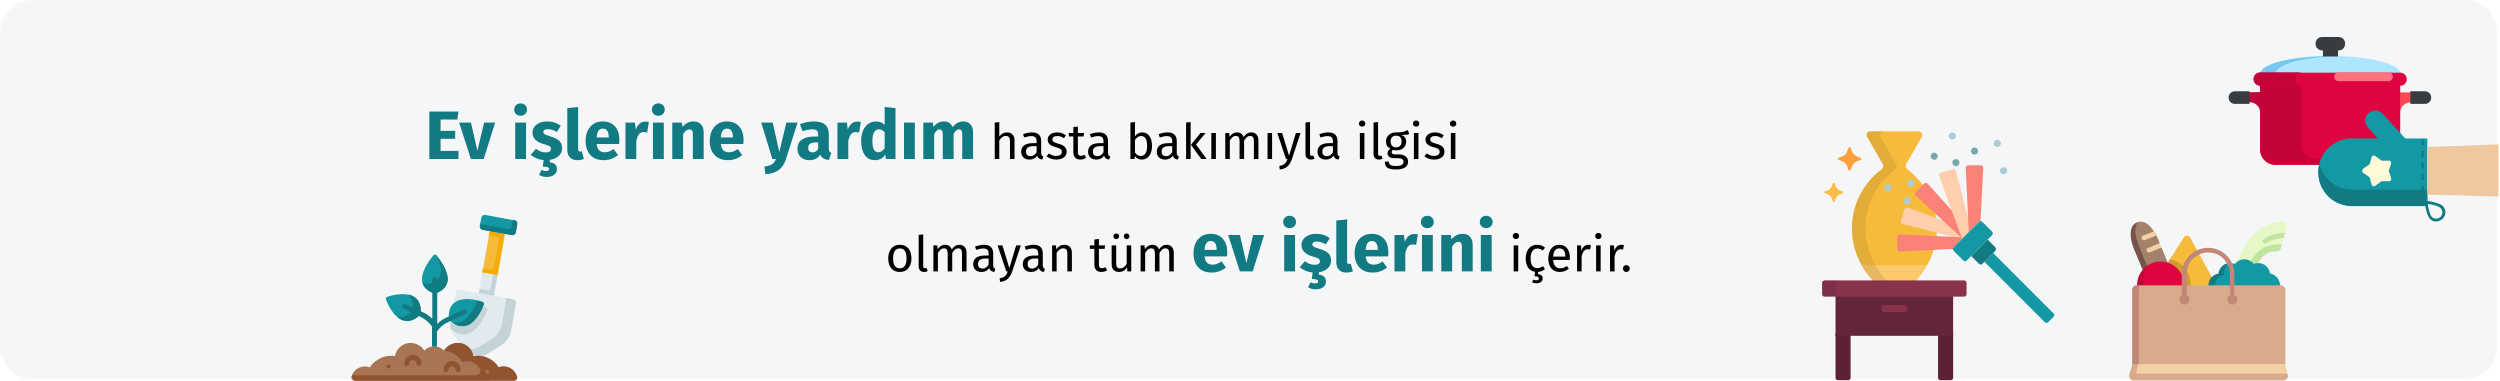<?xml version="1.0" encoding="UTF-8"?>
<svg xmlns="http://www.w3.org/2000/svg" xmlns:xlink="http://www.w3.org/1999/xlink" width="912px" height="139px" viewBox="0 0 912 139" version="1.1">
  <title>uebergangspflege-leistung-tr</title>
  <g id="Page-1" stroke="none" stroke-width="1" fill="none" fill-rule="evenodd">
    <g id="vorlage" transform="translate(2, -17735)" fill-rule="nonzero">
      <g id="uebergangspflege-leistung-tr" transform="translate(-2, 17735)">
        <path d="M911,12 L911,126.3 C911,132.9 905.6,138.3 899,138.3 L12,138.3 C5.4,138.3 0,132.9 0,126.3 C0,126.3 0,126.3 0,126.3 L0,12 C0,5.4 5.4,0 12,0 C12,0 12,0 12,0 L899,0 C905.6,0 911,5.4 911,12 Z" id="Path" fill="#F5F6F7"></path>
        <g id="Ev-işlerine-yardım-h" transform="translate(156.625, 37.725)">
          <polygon id="Path" fill="#117A83" points="10.625 2.95 10.2 5.875 4.1 5.875 4.1 10.025 9.425 10.025 9.425 12.9 4.1 12.9 4.1 17.325 10.625 17.325 10.625 20.275 0 20.275 0 2.95"></polygon>
          <polygon id="Path" fill="#117A83" points="24 7 19.825 20.275 15.15 20.275 10.875 7 15.175 7 17.525 17.275 19.975 7"></polygon>
          <path d="M35.275,7 L35.275,20.275 L31.325,20.275 L31.325,7 L35.275,7 Z M33.275,0 C33.958,0 34.521,0.212 34.962,0.637 C35.404,1.062 35.625,1.6 35.625,2.25 C35.625,2.9 35.404,3.438 34.962,3.862 C34.521,4.287 33.958,4.5 33.275,4.5 C32.592,4.5 32.033,4.287 31.6,3.862 C31.167,3.438 30.95,2.9 30.95,2.25 C30.95,1.6 31.167,1.062 31.6,0.637 C32.033,0.212 32.592,0 33.275,0 Z" id="Shape" fill="#117A83"></path>
          <path d="M48.425,16.325 C48.425,17.475 48.013,18.425 47.188,19.175 C46.362,19.925 45.283,20.4 43.95,20.6 L43.95,21.475 C44.833,21.575 45.487,21.837 45.913,22.262 C46.337,22.688 46.55,23.25 46.55,23.95 C46.55,24.8 46.212,25.492 45.538,26.025 C44.862,26.558 43.958,26.825 42.825,26.825 C42.258,26.825 41.733,26.754 41.25,26.613 C40.767,26.471 40.358,26.292 40.025,26.075 L40.925,24.25 C41.492,24.533 42.025,24.675 42.525,24.675 C43.308,24.675 43.7,24.425 43.7,23.925 C43.7,23.625 43.517,23.408 43.15,23.275 C42.783,23.142 42.2,23.075 41.4,23.075 L41.675,20.675 C40.742,20.592 39.875,20.379 39.075,20.038 C38.275,19.696 37.575,19.258 36.975,18.725 L38.9,16.575 C40.017,17.442 41.192,17.875 42.425,17.875 C43.025,17.875 43.496,17.767 43.837,17.55 C44.179,17.333 44.35,17.025 44.35,16.625 C44.35,16.308 44.283,16.058 44.15,15.875 C44.017,15.692 43.758,15.521 43.375,15.363 C42.992,15.204 42.383,15.008 41.55,14.775 C40.233,14.392 39.25,13.858 38.6,13.175 C37.95,12.492 37.625,11.642 37.625,10.625 C37.625,9.858 37.846,9.171 38.288,8.562 C38.729,7.954 39.362,7.471 40.188,7.112 C41.013,6.754 41.967,6.575 43.05,6.575 C44,6.575 44.892,6.717 45.725,7 C46.558,7.283 47.292,7.683 47.925,8.2 L46.475,10.425 C45.392,9.742 44.3,9.4 43.2,9.4 C42.683,9.4 42.288,9.488 42.013,9.662 C41.737,9.838 41.6,10.083 41.6,10.4 C41.6,10.65 41.663,10.854 41.788,11.012 C41.913,11.171 42.167,11.333 42.55,11.5 C42.933,11.667 43.525,11.867 44.325,12.1 C45.708,12.5 46.737,13.021 47.413,13.662 C48.087,14.304 48.425,15.192 48.425,16.325 Z" id="Path" fill="#117A83"></path>
          <path d="M53.975,20.7 C52.825,20.7 51.929,20.371 51.288,19.712 C50.646,19.054 50.325,18.117 50.325,16.9 L50.325,1.725 L54.275,1.3 L54.275,16.75 C54.275,17.3 54.5,17.575 54.95,17.575 C55.183,17.575 55.4,17.533 55.6,17.45 L56.375,20.25 C55.658,20.55 54.858,20.7 53.975,20.7 Z" id="Path" fill="#117A83"></path>
          <path d="M69.325,13.375 C69.325,13.925 69.3,14.4 69.25,14.8 L61.025,14.8 C61.158,15.917 61.475,16.7 61.975,17.15 C62.475,17.6 63.167,17.825 64.05,17.825 C64.583,17.825 65.1,17.729 65.6,17.538 C66.1,17.346 66.642,17.05 67.225,16.65 L68.85,18.85 C67.3,20.083 65.575,20.7 63.675,20.7 C61.525,20.7 59.875,20.067 58.725,18.8 C57.575,17.533 57,15.833 57,13.7 C57,12.35 57.242,11.137 57.725,10.062 C58.208,8.988 58.917,8.137 59.85,7.513 C60.783,6.888 61.9,6.575 63.2,6.575 C65.117,6.575 66.617,7.175 67.7,8.375 C68.783,9.575 69.325,11.242 69.325,13.375 Z M65.45,12.25 C65.417,10.217 64.7,9.2 63.3,9.2 C62.617,9.2 62.087,9.45 61.712,9.95 C61.337,10.45 61.108,11.275 61.025,12.425 L65.45,12.425 L65.45,12.25 Z" id="Shape" fill="#117A83"></path>
          <path d="M78.75,6.625 C79.233,6.625 79.675,6.683 80.075,6.8 L79.45,10.625 C78.95,10.508 78.55,10.45 78.25,10.45 C77.467,10.45 76.871,10.721 76.463,11.262 C76.054,11.804 75.733,12.617 75.5,13.7 L75.5,20.275 L71.55,20.275 L71.55,7 L75,7 L75.325,9.575 C75.625,8.658 76.079,7.938 76.688,7.412 C77.296,6.888 77.983,6.625 78.75,6.625 Z" id="Path" fill="#117A83"></path>
          <path d="M85.525,7 L85.525,20.275 L81.575,20.275 L81.575,7 L85.525,7 Z M83.525,0 C84.208,0 84.771,0.212 85.213,0.637 C85.654,1.062 85.875,1.6 85.875,2.25 C85.875,2.9 85.654,3.438 85.213,3.862 C84.771,4.287 84.208,4.5 83.525,4.5 C82.842,4.5 82.283,4.287 81.85,3.862 C81.417,3.438 81.2,2.9 81.2,2.25 C81.2,1.6 81.417,1.062 81.85,0.637 C82.283,0.212 82.842,0 83.525,0 Z" id="Shape" fill="#117A83"></path>
          <path d="M96.4,6.575 C97.55,6.575 98.45,6.925 99.1,7.625 C99.75,8.325 100.075,9.308 100.075,10.575 L100.075,20.275 L96.125,20.275 L96.125,11.25 C96.125,10.583 96.021,10.121 95.812,9.863 C95.604,9.604 95.292,9.475 94.875,9.475 C94.075,9.475 93.308,10.05 92.575,11.2 L92.575,20.275 L88.625,20.275 L88.625,7 L92.075,7 L92.35,8.575 C92.917,7.908 93.529,7.408 94.188,7.075 C94.846,6.742 95.583,6.575 96.4,6.575 Z" id="Path" fill="#117A83"></path>
          <path d="M114.625,13.375 C114.625,13.925 114.6,14.4 114.55,14.8 L106.325,14.8 C106.458,15.917 106.775,16.7 107.275,17.15 C107.775,17.6 108.467,17.825 109.35,17.825 C109.883,17.825 110.4,17.729 110.9,17.538 C111.4,17.346 111.942,17.05 112.525,16.65 L114.15,18.85 C112.6,20.083 110.875,20.7 108.975,20.7 C106.825,20.7 105.175,20.067 104.025,18.8 C102.875,17.533 102.3,15.833 102.3,13.7 C102.3,12.35 102.542,11.137 103.025,10.062 C103.508,8.988 104.217,8.137 105.15,7.513 C106.083,6.888 107.2,6.575 108.5,6.575 C110.417,6.575 111.917,7.175 113,8.375 C114.083,9.575 114.625,11.242 114.625,13.375 Z M110.75,12.25 C110.717,10.217 110,9.2 108.6,9.2 C107.917,9.2 107.388,9.45 107.013,9.95 C106.638,10.45 106.408,11.275 106.325,12.425 L110.75,12.425 L110.75,12.25 Z" id="Shape" fill="#117A83"></path>
          <path d="M130.1,20.3 C129.567,22.017 128.696,23.337 127.487,24.262 C126.279,25.188 124.658,25.708 122.625,25.825 L122.2,23.05 C123.467,22.883 124.404,22.6 125.013,22.2 C125.621,21.8 126.108,21.158 126.475,20.275 L125.125,20.275 L121.075,7 L125.275,7 L127.65,17.75 L130.25,7 L134.325,7 L130.1,20.3 Z" id="Path" fill="#117A83"></path>
          <path d="M145.725,16.425 C145.725,16.925 145.796,17.292 145.938,17.525 C146.079,17.758 146.308,17.933 146.625,18.05 L145.8,20.625 C144.983,20.558 144.317,20.379 143.8,20.087 C143.283,19.796 142.883,19.333 142.6,18.7 C141.733,20.033 140.4,20.7 138.6,20.7 C137.283,20.7 136.233,20.317 135.45,19.55 C134.667,18.783 134.275,17.783 134.275,16.55 C134.275,15.1 134.808,13.992 135.875,13.225 C136.942,12.458 138.483,12.075 140.5,12.075 L141.85,12.075 L141.85,11.5 C141.85,10.717 141.683,10.179 141.35,9.887 C141.017,9.596 140.433,9.45 139.6,9.45 C139.167,9.45 138.642,9.512 138.025,9.637 C137.408,9.762 136.775,9.933 136.125,10.15 L135.225,7.55 C136.058,7.233 136.912,6.992 137.787,6.825 C138.662,6.658 139.475,6.575 140.225,6.575 C142.125,6.575 143.517,6.967 144.4,7.75 C145.283,8.533 145.725,9.708 145.725,11.275 L145.725,16.425 Z M139.75,17.875 C140.65,17.875 141.35,17.45 141.85,16.6 L141.85,14.25 L140.875,14.25 C139.975,14.25 139.304,14.408 138.863,14.725 C138.421,15.042 138.2,15.533 138.2,16.2 C138.2,16.733 138.338,17.146 138.613,17.438 C138.887,17.729 139.267,17.875 139.75,17.875 Z" id="Shape" fill="#117A83"></path>
          <path d="M156.075,6.625 C156.558,6.625 157,6.683 157.4,6.8 L156.775,10.625 C156.275,10.508 155.875,10.45 155.575,10.45 C154.792,10.45 154.196,10.721 153.787,11.262 C153.379,11.804 153.058,12.617 152.825,13.7 L152.825,20.275 L148.875,20.275 L148.875,7 L152.325,7 L152.65,9.575 C152.95,8.658 153.404,7.938 154.012,7.412 C154.621,6.888 155.308,6.625 156.075,6.625 Z" id="Path" fill="#117A83"></path>
          <path d="M170.05,1.725 L170.05,20.275 L166.55,20.275 L166.35,18.725 C165.417,20.042 164.158,20.7 162.575,20.7 C160.925,20.7 159.671,20.067 158.812,18.8 C157.954,17.533 157.525,15.8 157.525,13.6 C157.525,12.25 157.75,11.042 158.2,9.975 C158.65,8.908 159.287,8.075 160.113,7.475 C160.938,6.875 161.883,6.575 162.95,6.575 C164.217,6.575 165.267,6.992 166.1,7.825 L166.1,1.3 L170.05,1.725 Z M163.8,17.8 C164.717,17.8 165.483,17.3 166.1,16.3 L166.1,10.575 C165.783,10.192 165.463,9.908 165.137,9.725 C164.812,9.542 164.442,9.45 164.025,9.45 C163.292,9.45 162.708,9.792 162.275,10.475 C161.842,11.158 161.625,12.208 161.625,13.625 C161.625,15.175 161.812,16.258 162.188,16.875 C162.562,17.492 163.1,17.8 163.8,17.8 Z" id="Shape" fill="#117A83"></path>
          <polygon id="Path" fill="#117A83" points="177.1 7 177.1 20.275 173.15 20.275 173.15 7"></polygon>
          <path d="M194.875,6.575 C195.925,6.575 196.767,6.929 197.4,7.638 C198.033,8.346 198.35,9.325 198.35,10.575 L198.35,20.275 L194.4,20.275 L194.4,11.25 C194.4,10.067 194.025,9.475 193.275,9.475 C192.858,9.475 192.492,9.617 192.175,9.9 C191.858,10.183 191.55,10.617 191.25,11.2 L191.25,20.275 L187.3,20.275 L187.3,11.25 C187.3,10.067 186.925,9.475 186.175,9.475 C185.775,9.475 185.412,9.621 185.088,9.912 C184.762,10.204 184.45,10.633 184.15,11.2 L184.15,20.275 L180.2,20.275 L180.2,7 L183.65,7 L183.925,8.55 C184.442,7.883 185.012,7.388 185.637,7.062 C186.262,6.737 186.975,6.575 187.775,6.575 C188.525,6.575 189.171,6.758 189.713,7.125 C190.254,7.492 190.65,8.008 190.9,8.675 C191.433,7.958 192.021,7.429 192.662,7.088 C193.304,6.746 194.042,6.575 194.875,6.575 Z" id="Path" fill="#117A83"></path>
          <path d="M210.719,10.573 C211.583,10.573 212.258,10.831 212.744,11.347 C213.23,11.863 213.473,12.571 213.473,13.471 L213.473,20.275 L211.817,20.275 L211.817,13.705 C211.817,13.033 211.688,12.559 211.43,12.283 C211.172,12.007 210.797,11.869 210.305,11.869 C209.813,11.869 209.375,12.013 208.991,12.301 C208.607,12.589 208.247,12.997 207.911,13.525 L207.911,20.275 L206.255,20.275 L206.255,6.991 L207.911,6.811 L207.911,12.103 C208.655,11.083 209.591,10.573 210.719,10.573 Z" id="Path" fill="#000000"></path>
          <path d="M223.193,18.061 C223.193,18.445 223.259,18.73 223.391,18.916 C223.523,19.102 223.721,19.243 223.985,19.339 L223.607,20.491 C223.115,20.431 222.719,20.293 222.419,20.077 C222.119,19.861 221.897,19.525 221.753,19.069 C221.117,20.017 220.175,20.491 218.927,20.491 C217.991,20.491 217.253,20.227 216.713,19.699 C216.173,19.171 215.903,18.481 215.903,17.629 C215.903,16.621 216.266,15.847 216.992,15.307 C217.718,14.767 218.747,14.497 220.079,14.497 L221.537,14.497 L221.537,13.795 C221.537,13.123 221.375,12.643 221.051,12.355 C220.727,12.067 220.229,11.923 219.557,11.923 C218.861,11.923 218.009,12.091 217.001,12.427 L216.587,11.221 C217.763,10.789 218.855,10.573 219.863,10.573 C220.979,10.573 221.813,10.846 222.365,11.392 C222.917,11.938 223.193,12.715 223.193,13.723 L223.193,18.061 Z M219.305,19.249 C220.253,19.249 220.997,18.757 221.537,17.773 L221.537,15.595 L220.295,15.595 C218.543,15.595 217.667,16.243 217.667,17.539 C217.667,18.103 217.805,18.529 218.081,18.817 C218.357,19.105 218.765,19.249 219.305,19.249 Z" id="Shape" fill="#000000"></path>
          <path d="M228.989,10.573 C229.637,10.573 230.219,10.663 230.735,10.843 C231.251,11.023 231.743,11.293 232.211,11.653 L231.509,12.697 C231.077,12.421 230.666,12.217 230.276,12.085 C229.886,11.953 229.475,11.887 229.043,11.887 C228.503,11.887 228.077,11.998 227.765,12.22 C227.453,12.442 227.297,12.745 227.297,13.129 C227.297,13.513 227.444,13.813 227.738,14.029 C228.032,14.245 228.563,14.455 229.331,14.659 C230.387,14.923 231.176,15.283 231.698,15.739 C232.22,16.195 232.481,16.819 232.481,17.611 C232.481,18.547 232.118,19.261 231.392,19.753 C230.666,20.245 229.781,20.491 228.737,20.491 C227.297,20.491 226.103,20.077 225.155,19.249 L226.037,18.241 C226.841,18.853 227.729,19.159 228.701,19.159 C229.325,19.159 229.82,19.03 230.186,18.772 C230.552,18.514 230.735,18.163 230.735,17.719 C230.735,17.395 230.669,17.134 230.537,16.936 C230.405,16.738 230.177,16.564 229.853,16.414 C229.529,16.264 229.055,16.105 228.431,15.937 C227.423,15.673 226.694,15.319 226.244,14.875 C225.794,14.431 225.569,13.867 225.569,13.183 C225.569,12.691 225.716,12.244 226.01,11.842 C226.304,11.44 226.712,11.128 227.234,10.906 C227.756,10.684 228.341,10.573 228.989,10.573 Z" id="Path" fill="#000000"></path>
          <path d="M239.609,19.843 C238.985,20.275 238.277,20.491 237.485,20.491 C236.681,20.491 236.054,20.26 235.604,19.798 C235.154,19.336 234.929,18.667 234.929,17.791 L234.929,12.067 L233.273,12.067 L233.273,10.789 L234.929,10.789 L234.929,8.647 L236.585,8.449 L236.585,10.789 L238.835,10.789 L238.655,12.067 L236.585,12.067 L236.585,17.719 C236.585,18.211 236.672,18.568 236.846,18.79 C237.02,19.012 237.311,19.123 237.719,19.123 C238.091,19.123 238.511,18.997 238.979,18.745 L239.609,19.843 Z" id="Path" fill="#000000"></path>
          <path d="M247.583,18.061 C247.583,18.445 247.649,18.73 247.781,18.916 C247.913,19.102 248.111,19.243 248.375,19.339 L247.997,20.491 C247.505,20.431 247.109,20.293 246.809,20.077 C246.509,19.861 246.287,19.525 246.143,19.069 C245.507,20.017 244.565,20.491 243.317,20.491 C242.381,20.491 241.643,20.227 241.103,19.699 C240.563,19.171 240.293,18.481 240.293,17.629 C240.293,16.621 240.656,15.847 241.382,15.307 C242.108,14.767 243.137,14.497 244.469,14.497 L245.927,14.497 L245.927,13.795 C245.927,13.123 245.765,12.643 245.441,12.355 C245.117,12.067 244.619,11.923 243.947,11.923 C243.251,11.923 242.399,12.091 241.391,12.427 L240.977,11.221 C242.153,10.789 243.245,10.573 244.253,10.573 C245.369,10.573 246.203,10.846 246.755,11.392 C247.307,11.938 247.583,12.715 247.583,13.723 L247.583,18.061 Z M243.695,19.249 C244.643,19.249 245.387,18.757 245.927,17.773 L245.927,15.595 L244.685,15.595 C242.933,15.595 242.057,16.243 242.057,17.539 C242.057,18.103 242.195,18.529 242.471,18.817 C242.747,19.105 243.155,19.249 243.695,19.249 Z" id="Shape" fill="#000000"></path>
          <path d="M260.093,10.573 C261.173,10.573 262.031,11.008 262.667,11.878 C263.303,12.748 263.621,13.963 263.621,15.523 C263.621,16.507 263.471,17.374 263.171,18.124 C262.871,18.874 262.439,19.456 261.875,19.87 C261.311,20.284 260.651,20.491 259.895,20.491 C258.899,20.491 258.059,20.071 257.375,19.231 L257.213,20.275 L255.755,20.275 L255.755,6.973 L257.411,6.775 L257.411,11.977 C258.095,11.041 258.989,10.573 260.093,10.573 Z M259.499,19.177 C260.231,19.177 260.804,18.88 261.218,18.286 C261.632,17.692 261.839,16.771 261.839,15.523 C261.839,14.239 261.647,13.312 261.263,12.742 C260.879,12.172 260.333,11.887 259.625,11.887 C258.785,11.887 258.047,12.379 257.411,13.363 L257.411,17.899 C257.663,18.295 257.972,18.607 258.338,18.835 C258.704,19.063 259.091,19.177 259.499,19.177 Z" id="Shape" fill="#000000"></path>
          <path d="M272.657,18.061 C272.657,18.445 272.723,18.73 272.855,18.916 C272.987,19.102 273.185,19.243 273.449,19.339 L273.071,20.491 C272.579,20.431 272.183,20.293 271.883,20.077 C271.583,19.861 271.361,19.525 271.217,19.069 C270.581,20.017 269.639,20.491 268.391,20.491 C267.455,20.491 266.717,20.227 266.177,19.699 C265.637,19.171 265.367,18.481 265.367,17.629 C265.367,16.621 265.73,15.847 266.456,15.307 C267.182,14.767 268.211,14.497 269.543,14.497 L271.001,14.497 L271.001,13.795 C271.001,13.123 270.839,12.643 270.515,12.355 C270.191,12.067 269.693,11.923 269.021,11.923 C268.325,11.923 267.473,12.091 266.465,12.427 L266.051,11.221 C267.227,10.789 268.319,10.573 269.327,10.573 C270.443,10.573 271.277,10.846 271.829,11.392 C272.381,11.938 272.657,12.715 272.657,13.723 L272.657,18.061 Z M268.769,19.249 C269.717,19.249 270.461,18.757 271.001,17.773 L271.001,15.595 L269.759,15.595 C268.007,15.595 267.131,16.243 267.131,17.539 C267.131,18.103 267.269,18.529 267.545,18.817 C267.821,19.105 268.229,19.249 268.769,19.249 Z" id="Shape" fill="#000000"></path>
          <path d="M277.715,6.775 L277.715,20.275 L276.059,20.275 L276.059,6.973 L277.715,6.775 Z M283.169,10.789 L279.677,14.983 L283.565,20.275 L281.585,20.275 L277.823,15.091 L281.315,10.789 L283.169,10.789 Z" id="Shape" fill="#000000"></path>
          <polygon id="Path" fill="#000000" points="286.931 10.789 286.931 20.275 285.275 20.275 285.275 10.789"></polygon>
          <path d="M299.873,10.573 C300.653,10.573 301.277,10.834 301.745,11.356 C302.213,11.878 302.447,12.583 302.447,13.471 L302.447,20.275 L300.791,20.275 L300.791,13.705 C300.791,12.481 300.347,11.869 299.459,11.869 C298.991,11.869 298.595,12.004 298.271,12.274 C297.947,12.544 297.599,12.967 297.227,13.543 L297.227,20.275 L295.571,20.275 L295.571,13.705 C295.571,12.481 295.127,11.869 294.239,11.869 C293.759,11.869 293.357,12.007 293.033,12.283 C292.709,12.559 292.367,12.979 292.007,13.543 L292.007,20.275 L290.351,20.275 L290.351,10.789 L291.773,10.789 L291.917,12.175 C292.625,11.107 293.537,10.573 294.653,10.573 C295.241,10.573 295.742,10.723 296.156,11.023 C296.57,11.323 296.867,11.743 297.047,12.283 C297.419,11.731 297.83,11.308 298.28,11.014 C298.73,10.72 299.261,10.573 299.873,10.573 Z" id="Path" fill="#000000"></path>
          <polygon id="Path" fill="#000000" points="307.433 10.789 307.433 20.275 305.777 20.275 305.777 10.789"></polygon>
          <path d="M314.651,20.329 C314.279,21.433 313.76,22.306 313.094,22.948 C312.428,23.59 311.477,23.977 310.241,24.109 L310.061,22.813 C310.685,22.705 311.183,22.549 311.555,22.345 C311.927,22.141 312.224,21.88 312.446,21.562 C312.668,21.244 312.875,20.815 313.067,20.275 L312.509,20.275 L309.323,10.789 L311.087,10.789 L313.625,19.069 L316.109,10.789 L317.819,10.789 L314.651,20.329 Z" id="Path" fill="#000000"></path>
          <path d="M321.599,20.491 C320.987,20.491 320.504,20.308 320.15,19.942 C319.796,19.576 319.619,19.063 319.619,18.403 L319.619,6.973 L321.275,6.775 L321.275,18.367 C321.275,18.631 321.32,18.823 321.41,18.943 C321.5,19.063 321.653,19.123 321.869,19.123 C322.097,19.123 322.301,19.087 322.481,19.015 L322.913,20.167 C322.517,20.383 322.079,20.491 321.599,20.491 Z" id="Path" fill="#000000"></path>
          <path d="M331.283,18.061 C331.283,18.445 331.349,18.73 331.481,18.916 C331.613,19.102 331.811,19.243 332.075,19.339 L331.697,20.491 C331.205,20.431 330.809,20.293 330.509,20.077 C330.209,19.861 329.987,19.525 329.843,19.069 C329.207,20.017 328.265,20.491 327.017,20.491 C326.081,20.491 325.343,20.227 324.803,19.699 C324.263,19.171 323.993,18.481 323.993,17.629 C323.993,16.621 324.356,15.847 325.082,15.307 C325.808,14.767 326.837,14.497 328.169,14.497 L329.627,14.497 L329.627,13.795 C329.627,13.123 329.465,12.643 329.141,12.355 C328.817,12.067 328.319,11.923 327.647,11.923 C326.951,11.923 326.099,12.091 325.091,12.427 L324.677,11.221 C325.853,10.789 326.945,10.573 327.953,10.573 C329.069,10.573 329.903,10.846 330.455,11.392 C331.007,11.938 331.283,12.715 331.283,13.723 L331.283,18.061 Z M327.395,19.249 C328.343,19.249 329.087,18.757 329.627,17.773 L329.627,15.595 L328.385,15.595 C326.633,15.595 325.757,16.243 325.757,17.539 C325.757,18.103 325.895,18.529 326.171,18.817 C326.447,19.105 326.855,19.249 327.395,19.249 Z" id="Shape" fill="#000000"></path>
          <path d="M341.111,10.789 L341.111,20.275 L339.455,20.275 L339.455,10.789 L341.111,10.789 Z M340.265,6.235 C340.613,6.235 340.895,6.343 341.111,6.559 C341.327,6.775 341.435,7.045 341.435,7.369 C341.435,7.693 341.327,7.96 341.111,8.17 C340.895,8.38 340.613,8.485 340.265,8.485 C339.929,8.485 339.653,8.38 339.437,8.17 C339.221,7.96 339.113,7.693 339.113,7.369 C339.113,7.045 339.221,6.775 339.437,6.559 C339.653,6.343 339.929,6.235 340.265,6.235 Z" id="Shape" fill="#000000"></path>
          <path d="M346.421,20.491 C345.809,20.491 345.326,20.308 344.972,19.942 C344.618,19.576 344.441,19.063 344.441,18.403 L344.441,6.973 L346.097,6.775 L346.097,18.367 C346.097,18.631 346.142,18.823 346.232,18.943 C346.322,19.063 346.475,19.123 346.691,19.123 C346.919,19.123 347.123,19.087 347.303,19.015 L347.735,20.167 C347.339,20.383 346.901,20.491 346.421,20.491 Z" id="Path" fill="#000000"></path>
          <path d="M357.455,11.221 C357.095,11.341 356.699,11.419 356.267,11.455 C355.835,11.491 355.307,11.509 354.683,11.509 C355.799,12.013 356.357,12.811 356.357,13.903 C356.357,14.851 356.033,15.625 355.385,16.225 C354.737,16.825 353.855,17.125 352.739,17.125 C352.307,17.125 351.905,17.065 351.533,16.945 C351.389,17.041 351.275,17.17 351.191,17.332 C351.107,17.494 351.065,17.659 351.065,17.827 C351.065,18.343 351.479,18.601 352.307,18.601 L353.819,18.601 C354.455,18.601 355.019,18.715 355.511,18.943 C356.003,19.171 356.384,19.483 356.654,19.879 C356.924,20.275 357.059,20.725 357.059,21.229 C357.059,22.153 356.681,22.864 355.925,23.362 C355.169,23.86 354.065,24.109 352.613,24.109 C351.593,24.109 350.786,24.004 350.192,23.794 C349.598,23.584 349.175,23.269 348.923,22.849 C348.671,22.429 348.545,21.889 348.545,21.229 L350.039,21.229 C350.039,21.613 350.111,21.916 350.255,22.138 C350.399,22.36 350.657,22.528 351.029,22.642 C351.401,22.756 351.929,22.813 352.613,22.813 C353.609,22.813 354.32,22.69 354.746,22.444 C355.172,22.198 355.385,21.829 355.385,21.337 C355.385,20.893 355.217,20.557 354.881,20.329 C354.545,20.101 354.077,19.987 353.477,19.987 L351.983,19.987 C351.179,19.987 350.57,19.816 350.156,19.474 C349.742,19.132 349.535,18.703 349.535,18.187 C349.535,17.875 349.625,17.575 349.805,17.287 C349.985,16.999 350.243,16.741 350.579,16.513 C350.027,16.225 349.622,15.868 349.364,15.442 C349.106,15.016 348.977,14.497 348.977,13.885 C348.977,13.249 349.136,12.679 349.454,12.175 C349.772,11.671 350.21,11.278 350.768,10.996 C351.326,10.714 351.947,10.573 352.631,10.573 C353.375,10.585 353.999,10.558 354.503,10.492 C355.007,10.426 355.424,10.336 355.754,10.222 C356.084,10.108 356.489,9.943 356.969,9.727 L357.455,11.221 Z M352.631,11.761 C352.007,11.761 351.524,11.956 351.182,12.346 C350.84,12.736 350.669,13.249 350.669,13.885 C350.669,14.533 350.843,15.052 351.191,15.442 C351.539,15.832 352.031,16.027 352.667,16.027 C353.315,16.027 353.81,15.838 354.152,15.46 C354.494,15.082 354.665,14.551 354.665,13.867 C354.665,12.463 353.987,11.761 352.631,11.761 Z" id="Shape" fill="#000000"></path>
          <path d="M360.821,10.789 L360.821,20.275 L359.165,20.275 L359.165,10.789 L360.821,10.789 Z M359.975,6.235 C360.323,6.235 360.605,6.343 360.821,6.559 C361.037,6.775 361.145,7.045 361.145,7.369 C361.145,7.693 361.037,7.96 360.821,8.17 C360.605,8.38 360.323,8.485 359.975,8.485 C359.639,8.485 359.363,8.38 359.147,8.17 C358.931,7.96 358.823,7.693 358.823,7.369 C358.823,7.045 358.931,6.775 359.147,6.559 C359.363,6.343 359.639,6.235 359.975,6.235 Z" id="Shape" fill="#000000"></path>
          <path d="M366.815,10.573 C367.463,10.573 368.045,10.663 368.561,10.843 C369.077,11.023 369.569,11.293 370.037,11.653 L369.335,12.697 C368.903,12.421 368.492,12.217 368.102,12.085 C367.712,11.953 367.301,11.887 366.869,11.887 C366.329,11.887 365.903,11.998 365.591,12.22 C365.279,12.442 365.123,12.745 365.123,13.129 C365.123,13.513 365.27,13.813 365.564,14.029 C365.858,14.245 366.389,14.455 367.157,14.659 C368.213,14.923 369.002,15.283 369.524,15.739 C370.046,16.195 370.307,16.819 370.307,17.611 C370.307,18.547 369.944,19.261 369.218,19.753 C368.492,20.245 367.607,20.491 366.563,20.491 C365.123,20.491 363.929,20.077 362.981,19.249 L363.863,18.241 C364.667,18.853 365.555,19.159 366.527,19.159 C367.151,19.159 367.646,19.03 368.012,18.772 C368.378,18.514 368.561,18.163 368.561,17.719 C368.561,17.395 368.495,17.134 368.363,16.936 C368.231,16.738 368.003,16.564 367.679,16.414 C367.355,16.264 366.881,16.105 366.257,15.937 C365.249,15.673 364.52,15.319 364.07,14.875 C363.62,14.431 363.395,13.867 363.395,13.183 C363.395,12.691 363.542,12.244 363.836,11.842 C364.13,11.44 364.538,11.128 365.06,10.906 C365.582,10.684 366.167,10.573 366.815,10.573 Z" id="Path" fill="#000000"></path>
          <path d="M374.303,10.789 L374.303,20.275 L372.647,20.275 L372.647,10.789 L374.303,10.789 Z M373.457,6.235 C373.805,6.235 374.087,6.343 374.303,6.559 C374.519,6.775 374.627,7.045 374.627,7.369 C374.627,7.693 374.519,7.96 374.303,8.17 C374.087,8.38 373.805,8.485 373.457,8.485 C373.121,8.485 372.845,8.38 372.629,8.17 C372.413,7.96 372.305,7.693 372.305,7.369 C372.305,7.045 372.413,6.775 372.629,6.559 C372.845,6.343 373.121,6.235 373.457,6.235 Z" id="Shape" fill="#000000"></path>
          <path d="M171.649,51.573 C172.981,51.573 174.016,52.017 174.754,52.905 C175.492,53.793 175.861,54.999 175.861,56.523 C175.861,57.507 175.693,58.374 175.357,59.124 C175.021,59.874 174.535,60.456 173.899,60.87 C173.263,61.284 172.507,61.491 171.631,61.491 C170.299,61.491 169.261,61.047 168.517,60.159 C167.773,59.271 167.401,58.065 167.401,56.541 C167.401,55.557 167.569,54.69 167.905,53.94 C168.241,53.19 168.727,52.608 169.363,52.194 C169.999,51.78 170.761,51.573 171.649,51.573 Z M171.649,52.905 C170.005,52.905 169.183,54.117 169.183,56.541 C169.183,58.953 169.999,60.159 171.631,60.159 C173.263,60.159 174.079,58.947 174.079,56.523 C174.079,54.111 173.269,52.905 171.649,52.905 Z" id="Shape" fill="#000000"></path>
          <path d="M180.487,61.491 C179.875,61.491 179.392,61.308 179.038,60.942 C178.684,60.576 178.507,60.063 178.507,59.403 L178.507,47.973 L180.163,47.775 L180.163,59.367 C180.163,59.631 180.208,59.823 180.298,59.943 C180.388,60.063 180.541,60.123 180.757,60.123 C180.985,60.123 181.189,60.087 181.369,60.015 L181.801,61.167 C181.405,61.383 180.967,61.491 180.487,61.491 Z" id="Path" fill="#000000"></path>
          <path d="M193.393,51.573 C194.173,51.573 194.797,51.834 195.265,52.356 C195.733,52.878 195.967,53.583 195.967,54.471 L195.967,61.275 L194.311,61.275 L194.311,54.705 C194.311,53.481 193.867,52.869 192.979,52.869 C192.511,52.869 192.115,53.004 191.791,53.274 C191.467,53.544 191.119,53.967 190.747,54.543 L190.747,61.275 L189.091,61.275 L189.091,54.705 C189.091,53.481 188.647,52.869 187.759,52.869 C187.279,52.869 186.877,53.007 186.553,53.283 C186.229,53.559 185.887,53.979 185.527,54.543 L185.527,61.275 L183.871,61.275 L183.871,51.789 L185.293,51.789 L185.437,53.175 C186.145,52.107 187.057,51.573 188.173,51.573 C188.761,51.573 189.262,51.723 189.676,52.023 C190.09,52.323 190.387,52.743 190.567,53.283 C190.939,52.731 191.35,52.308 191.8,52.014 C192.25,51.72 192.781,51.573 193.393,51.573 Z" id="Path" fill="#000000"></path>
          <path d="M205.687,59.061 C205.687,59.445 205.753,59.73 205.885,59.916 C206.017,60.102 206.215,60.243 206.479,60.339 L206.101,61.491 C205.609,61.431 205.213,61.293 204.913,61.077 C204.613,60.861 204.391,60.525 204.247,60.069 C203.611,61.017 202.669,61.491 201.421,61.491 C200.485,61.491 199.747,61.227 199.207,60.699 C198.667,60.171 198.397,59.481 198.397,58.629 C198.397,57.621 198.76,56.847 199.486,56.307 C200.212,55.767 201.241,55.497 202.573,55.497 L204.031,55.497 L204.031,54.795 C204.031,54.123 203.869,53.643 203.545,53.355 C203.221,53.067 202.723,52.923 202.051,52.923 C201.355,52.923 200.503,53.091 199.495,53.427 L199.081,52.221 C200.257,51.789 201.349,51.573 202.357,51.573 C203.473,51.573 204.307,51.846 204.859,52.392 C205.411,52.938 205.687,53.715 205.687,54.723 L205.687,59.061 Z M201.799,60.249 C202.747,60.249 203.491,59.757 204.031,58.773 L204.031,56.595 L202.789,56.595 C201.037,56.595 200.161,57.243 200.161,58.539 C200.161,59.103 200.299,59.529 200.575,59.817 C200.851,60.105 201.259,60.249 201.799,60.249 Z" id="Shape" fill="#000000"></path>
          <path d="M212.617,61.329 C212.245,62.433 211.726,63.306 211.06,63.948 C210.394,64.59 209.443,64.977 208.207,65.109 L208.027,63.813 C208.651,63.705 209.149,63.549 209.521,63.345 C209.893,63.141 210.19,62.88 210.412,62.562 C210.634,62.244 210.841,61.815 211.033,61.275 L210.475,61.275 L207.289,51.789 L209.053,51.789 L211.591,60.069 L214.075,51.789 L215.785,51.789 L212.617,61.329 Z" id="Path" fill="#000000"></path>
          <path d="M223.777,59.061 C223.777,59.445 223.843,59.73 223.975,59.916 C224.107,60.102 224.305,60.243 224.569,60.339 L224.191,61.491 C223.699,61.431 223.303,61.293 223.003,61.077 C222.703,60.861 222.481,60.525 222.337,60.069 C221.701,61.017 220.759,61.491 219.511,61.491 C218.575,61.491 217.837,61.227 217.297,60.699 C216.757,60.171 216.487,59.481 216.487,58.629 C216.487,57.621 216.85,56.847 217.576,56.307 C218.302,55.767 219.331,55.497 220.663,55.497 L222.121,55.497 L222.121,54.795 C222.121,54.123 221.959,53.643 221.635,53.355 C221.311,53.067 220.813,52.923 220.141,52.923 C219.445,52.923 218.593,53.091 217.585,53.427 L217.171,52.221 C218.347,51.789 219.439,51.573 220.447,51.573 C221.563,51.573 222.397,51.846 222.949,52.392 C223.501,52.938 223.777,53.715 223.777,54.723 L223.777,59.061 Z M219.889,60.249 C220.837,60.249 221.581,59.757 222.121,58.773 L222.121,56.595 L220.879,56.595 C219.127,56.595 218.251,57.243 218.251,58.539 C218.251,59.103 218.389,59.529 218.665,59.817 C218.941,60.105 219.349,60.249 219.889,60.249 Z" id="Shape" fill="#000000"></path>
          <path d="M231.643,51.573 C232.507,51.573 233.182,51.831 233.668,52.347 C234.154,52.863 234.397,53.571 234.397,54.471 L234.397,61.275 L232.741,61.275 L232.741,54.705 C232.741,54.033 232.615,53.559 232.363,53.283 C232.111,53.007 231.739,52.869 231.247,52.869 C230.743,52.869 230.299,53.013 229.915,53.301 C229.531,53.589 229.171,54.003 228.835,54.543 L228.835,61.275 L227.179,61.275 L227.179,51.789 L228.601,51.789 L228.745,53.193 C229.081,52.689 229.498,52.293 229.996,52.005 C230.494,51.717 231.043,51.573 231.643,51.573 Z" id="Path" fill="#000000"></path>
          <path d="M247.285,60.843 C246.661,61.275 245.953,61.491 245.161,61.491 C244.357,61.491 243.73,61.26 243.28,60.798 C242.83,60.336 242.605,59.667 242.605,58.791 L242.605,53.067 L240.949,53.067 L240.949,51.789 L242.605,51.789 L242.605,49.647 L244.261,49.449 L244.261,51.789 L246.511,51.789 L246.331,53.067 L244.261,53.067 L244.261,58.719 C244.261,59.211 244.348,59.568 244.522,59.79 C244.696,60.012 244.987,60.123 245.395,60.123 C245.767,60.123 246.187,59.997 246.655,59.745 L247.285,60.843 Z" id="Path" fill="#000000"></path>
          <path d="M256.051,61.275 L254.629,61.275 L254.503,59.799 C254.143,60.387 253.729,60.816 253.261,61.086 C252.793,61.356 252.223,61.491 251.551,61.491 C250.723,61.491 250.075,61.239 249.607,60.735 C249.139,60.231 248.905,59.517 248.905,58.593 L248.905,51.789 L250.561,51.789 L250.561,58.413 C250.561,59.061 250.675,59.52 250.903,59.79 C251.131,60.06 251.503,60.195 252.019,60.195 C252.943,60.195 253.735,59.649 254.395,58.557 L254.395,51.789 L256.051,51.789 L256.051,61.275 Z M250.597,47.451 C250.885,47.451 251.128,47.55 251.326,47.748 C251.524,47.946 251.623,48.189 251.623,48.477 C251.623,48.765 251.524,49.008 251.326,49.206 C251.128,49.404 250.885,49.503 250.597,49.503 C250.297,49.503 250.048,49.404 249.85,49.206 C249.652,49.008 249.553,48.765 249.553,48.477 C249.553,48.189 249.652,47.946 249.85,47.748 C250.048,47.55 250.297,47.451 250.597,47.451 Z M254.359,47.451 C254.659,47.451 254.908,47.55 255.106,47.748 C255.304,47.946 255.403,48.189 255.403,48.477 C255.403,48.765 255.304,49.008 255.106,49.206 C254.908,49.404 254.659,49.503 254.359,49.503 C254.071,49.503 253.828,49.404 253.63,49.206 C253.432,49.008 253.333,48.765 253.333,48.477 C253.333,48.189 253.432,47.946 253.63,47.748 C253.828,47.55 254.071,47.451 254.359,47.451 Z" id="Shape" fill="#000000"></path>
          <path d="M268.993,51.573 C269.773,51.573 270.397,51.834 270.865,52.356 C271.333,52.878 271.567,53.583 271.567,54.471 L271.567,61.275 L269.911,61.275 L269.911,54.705 C269.911,53.481 269.467,52.869 268.579,52.869 C268.111,52.869 267.715,53.004 267.391,53.274 C267.067,53.544 266.719,53.967 266.347,54.543 L266.347,61.275 L264.691,61.275 L264.691,54.705 C264.691,53.481 264.247,52.869 263.359,52.869 C262.879,52.869 262.477,53.007 262.153,53.283 C261.829,53.559 261.487,53.979 261.127,54.543 L261.127,61.275 L259.471,61.275 L259.471,51.789 L260.893,51.789 L261.037,53.175 C261.745,52.107 262.657,51.573 263.773,51.573 C264.361,51.573 264.862,51.723 265.276,52.023 C265.69,52.323 265.987,52.743 266.167,53.283 C266.539,52.731 266.95,52.308 267.4,52.014 C267.85,51.72 268.381,51.573 268.993,51.573 Z" id="Path" fill="#000000"></path>
          <path d="M291.082,54.375 C291.082,54.925 291.057,55.4 291.007,55.8 L282.782,55.8 C282.915,56.917 283.232,57.7 283.732,58.15 C284.232,58.6 284.924,58.825 285.807,58.825 C286.34,58.825 286.857,58.729 287.357,58.538 C287.857,58.346 288.399,58.05 288.982,57.65 L290.607,59.85 C289.057,61.083 287.332,61.7 285.432,61.7 C283.282,61.7 281.632,61.067 280.482,59.8 C279.332,58.533 278.757,56.833 278.757,54.7 C278.757,53.35 278.999,52.138 279.482,51.062 C279.965,49.987 280.674,49.138 281.607,48.513 C282.54,47.888 283.657,47.575 284.957,47.575 C286.874,47.575 288.374,48.175 289.457,49.375 C290.54,50.575 291.082,52.242 291.082,54.375 Z M287.207,53.25 C287.174,51.217 286.457,50.2 285.057,50.2 C284.374,50.2 283.844,50.45 283.469,50.95 C283.094,51.45 282.865,52.275 282.782,53.425 L287.207,53.425 L287.207,53.25 Z" id="Shape" fill="#117A83"></path>
          <polygon id="Path" fill="#117A83" points="304.532 48 300.357 61.275 295.682 61.275 291.407 48 295.707 48 298.057 58.275 300.507 48"></polygon>
          <path d="M315.807,48 L315.807,61.275 L311.857,61.275 L311.857,48 L315.807,48 Z M313.807,41 C314.49,41 315.053,41.212 315.495,41.638 C315.936,42.062 316.157,42.6 316.157,43.25 C316.157,43.9 315.936,44.438 315.495,44.862 C315.053,45.288 314.49,45.5 313.807,45.5 C313.124,45.5 312.565,45.288 312.132,44.862 C311.699,44.438 311.482,43.9 311.482,43.25 C311.482,42.6 311.699,42.062 312.132,41.638 C312.565,41.212 313.124,41 313.807,41 Z" id="Shape" fill="#117A83"></path>
          <path d="M328.957,57.325 C328.957,58.475 328.545,59.425 327.719,60.175 C326.894,60.925 325.815,61.4 324.482,61.6 L324.482,62.475 C325.365,62.575 326.019,62.837 326.445,63.263 C326.87,63.688 327.082,64.25 327.082,64.95 C327.082,65.8 326.745,66.492 326.07,67.025 C325.394,67.558 324.49,67.825 323.357,67.825 C322.79,67.825 322.265,67.754 321.782,67.612 C321.299,67.471 320.89,67.292 320.557,67.075 L321.457,65.25 C322.024,65.533 322.557,65.675 323.057,65.675 C323.84,65.675 324.232,65.425 324.232,64.925 C324.232,64.625 324.049,64.408 323.682,64.275 C323.315,64.142 322.732,64.075 321.932,64.075 L322.207,61.675 C321.274,61.592 320.407,61.379 319.607,61.038 C318.807,60.696 318.107,60.258 317.507,59.725 L319.432,57.575 C320.549,58.442 321.724,58.875 322.957,58.875 C323.557,58.875 324.028,58.767 324.37,58.55 C324.711,58.333 324.882,58.025 324.882,57.625 C324.882,57.308 324.815,57.058 324.682,56.875 C324.549,56.692 324.29,56.521 323.907,56.362 C323.524,56.204 322.915,56.008 322.082,55.775 C320.765,55.392 319.782,54.858 319.132,54.175 C318.482,53.492 318.157,52.642 318.157,51.625 C318.157,50.858 318.378,50.171 318.82,49.562 C319.261,48.954 319.894,48.471 320.719,48.112 C321.545,47.754 322.499,47.575 323.582,47.575 C324.532,47.575 325.424,47.717 326.257,48 C327.09,48.283 327.824,48.683 328.457,49.2 L327.007,51.425 C325.924,50.742 324.832,50.4 323.732,50.4 C323.215,50.4 322.82,50.487 322.545,50.663 C322.269,50.837 322.132,51.083 322.132,51.4 C322.132,51.65 322.195,51.854 322.32,52.013 C322.445,52.171 322.699,52.333 323.082,52.5 C323.465,52.667 324.057,52.867 324.857,53.1 C326.24,53.5 327.269,54.021 327.945,54.663 C328.62,55.304 328.957,56.192 328.957,57.325 Z" id="Path" fill="#117A83"></path>
          <path d="M334.507,61.7 C333.357,61.7 332.461,61.371 331.82,60.712 C331.178,60.054 330.857,59.117 330.857,57.9 L330.857,42.725 L334.807,42.3 L334.807,57.75 C334.807,58.3 335.032,58.575 335.482,58.575 C335.715,58.575 335.932,58.533 336.132,58.45 L336.907,61.25 C336.19,61.55 335.39,61.7 334.507,61.7 Z" id="Path" fill="#117A83"></path>
          <path d="M349.857,54.375 C349.857,54.925 349.832,55.4 349.782,55.8 L341.557,55.8 C341.69,56.917 342.007,57.7 342.507,58.15 C343.007,58.6 343.699,58.825 344.582,58.825 C345.115,58.825 345.632,58.729 346.132,58.538 C346.632,58.346 347.174,58.05 347.757,57.65 L349.382,59.85 C347.832,61.083 346.107,61.7 344.207,61.7 C342.057,61.7 340.407,61.067 339.257,59.8 C338.107,58.533 337.532,56.833 337.532,54.7 C337.532,53.35 337.774,52.138 338.257,51.062 C338.74,49.987 339.449,49.138 340.382,48.513 C341.315,47.888 342.432,47.575 343.732,47.575 C345.649,47.575 347.149,48.175 348.232,49.375 C349.315,50.575 349.857,52.242 349.857,54.375 Z M345.982,53.25 C345.949,51.217 345.232,50.2 343.832,50.2 C343.149,50.2 342.62,50.45 342.245,50.95 C341.87,51.45 341.64,52.275 341.557,53.425 L345.982,53.425 L345.982,53.25 Z" id="Shape" fill="#117A83"></path>
          <path d="M359.282,47.625 C359.765,47.625 360.207,47.683 360.607,47.8 L359.982,51.625 C359.482,51.508 359.082,51.45 358.782,51.45 C357.999,51.45 357.403,51.721 356.995,52.263 C356.586,52.804 356.265,53.617 356.032,54.7 L356.032,61.275 L352.082,61.275 L352.082,48 L355.532,48 L355.857,50.575 C356.157,49.658 356.611,48.938 357.219,48.413 C357.828,47.888 358.515,47.625 359.282,47.625 Z" id="Path" fill="#117A83"></path>
          <path d="M366.057,48 L366.057,61.275 L362.107,61.275 L362.107,48 L366.057,48 Z M364.057,41 C364.74,41 365.303,41.212 365.745,41.638 C366.186,42.062 366.407,42.6 366.407,43.25 C366.407,43.9 366.186,44.438 365.745,44.862 C365.303,45.288 364.74,45.5 364.057,45.5 C363.374,45.5 362.815,45.288 362.382,44.862 C361.949,44.438 361.732,43.9 361.732,43.25 C361.732,42.6 361.949,42.062 362.382,41.638 C362.815,41.212 363.374,41 364.057,41 Z" id="Shape" fill="#117A83"></path>
          <path d="M376.932,47.575 C378.082,47.575 378.982,47.925 379.632,48.625 C380.282,49.325 380.607,50.308 380.607,51.575 L380.607,61.275 L376.657,61.275 L376.657,52.25 C376.657,51.583 376.553,51.121 376.344,50.862 C376.136,50.604 375.824,50.475 375.407,50.475 C374.607,50.475 373.84,51.05 373.107,52.2 L373.107,61.275 L369.157,61.275 L369.157,48 L372.607,48 L372.882,49.575 C373.449,48.908 374.061,48.408 374.719,48.075 C375.378,47.742 376.115,47.575 376.932,47.575 Z" id="Path" fill="#117A83"></path>
          <path d="M387.532,48 L387.532,61.275 L383.582,61.275 L383.582,48 L387.532,48 Z M385.532,41 C386.215,41 386.778,41.212 387.219,41.638 C387.661,42.062 387.882,42.6 387.882,43.25 C387.882,43.9 387.661,44.438 387.219,44.862 C386.778,45.288 386.215,45.5 385.532,45.5 C384.849,45.5 384.29,45.288 383.857,44.862 C383.424,44.438 383.207,43.9 383.207,43.25 C383.207,42.6 383.424,42.062 383.857,41.638 C384.29,41.212 384.849,41 385.532,41 Z" id="Shape" fill="#117A83"></path>
          <path d="M397.218,51.789 L397.218,61.275 L395.562,61.275 L395.562,51.789 L397.218,51.789 Z M396.372,47.235 C396.72,47.235 397.002,47.343 397.218,47.559 C397.434,47.775 397.542,48.045 397.542,48.369 C397.542,48.693 397.434,48.96 397.218,49.17 C397.002,49.38 396.72,49.485 396.372,49.485 C396.036,49.485 395.76,49.38 395.544,49.17 C395.328,48.96 395.22,48.693 395.22,48.369 C395.22,48.045 395.328,47.775 395.544,47.559 C395.76,47.343 396.036,47.235 396.372,47.235 Z" id="Shape" fill="#000000"></path>
          <path d="M406.992,60.447 C406.236,61.059 405.396,61.401 404.472,61.473 L404.472,62.283 C405.048,62.331 405.471,62.496 405.741,62.778 C406.011,63.06 406.146,63.405 406.146,63.813 C406.146,64.389 405.936,64.833 405.516,65.145 C405.096,65.457 404.562,65.613 403.914,65.613 C403.578,65.613 403.266,65.574 402.978,65.496 C402.69,65.418 402.456,65.313 402.276,65.181 L402.726,64.245 C403.086,64.437 403.464,64.533 403.86,64.533 C404.136,64.533 404.355,64.476 404.517,64.362 C404.679,64.248 404.76,64.065 404.76,63.813 C404.76,63.561 404.634,63.372 404.382,63.246 C404.13,63.12 403.722,63.057 403.158,63.057 L403.356,61.437 C402.288,61.269 401.454,60.765 400.854,59.925 C400.254,59.085 399.954,57.981 399.954,56.613 C399.954,55.605 400.122,54.723 400.458,53.967 C400.794,53.211 401.271,52.623 401.889,52.203 C402.507,51.783 403.242,51.573 404.094,51.573 C404.658,51.573 405.174,51.654 405.642,51.816 C406.11,51.978 406.56,52.239 406.992,52.599 L406.2,53.643 C405.864,53.403 405.537,53.226 405.219,53.112 C404.901,52.998 404.55,52.941 404.166,52.941 C403.398,52.941 402.801,53.247 402.375,53.859 C401.949,54.471 401.736,55.377 401.736,56.577 C401.736,57.777 401.946,58.662 402.366,59.232 C402.786,59.802 403.386,60.087 404.166,60.087 C404.538,60.087 404.88,60.03 405.192,59.916 C405.504,59.802 405.852,59.619 406.236,59.367 L406.992,60.447 Z" id="Path" fill="#000000"></path>
          <path d="M416.046,56.253 C416.046,56.529 416.034,56.811 416.01,57.099 L409.962,57.099 C410.034,58.143 410.298,58.911 410.754,59.403 C411.21,59.895 411.798,60.141 412.518,60.141 C412.974,60.141 413.394,60.075 413.778,59.943 C414.162,59.811 414.564,59.601 414.984,59.313 L415.704,60.303 C414.696,61.095 413.592,61.491 412.392,61.491 C411.072,61.491 410.043,61.059 409.305,60.195 C408.567,59.331 408.198,58.143 408.198,56.631 C408.198,55.647 408.357,54.774 408.675,54.012 C408.993,53.25 409.449,52.653 410.043,52.221 C410.637,51.789 411.336,51.573 412.14,51.573 C413.4,51.573 414.366,51.987 415.038,52.815 C415.71,53.643 416.046,54.789 416.046,56.253 Z M414.408,55.767 C414.408,54.831 414.222,54.117 413.85,53.625 C413.478,53.133 412.92,52.887 412.176,52.887 C410.82,52.887 410.082,53.883 409.962,55.875 L414.408,55.875 L414.408,55.767 Z" id="Shape" fill="#000000"></path>
          <path d="M422.814,51.573 C423.15,51.573 423.462,51.609 423.75,51.681 L423.444,53.301 C423.156,53.229 422.88,53.193 422.616,53.193 C422.028,53.193 421.554,53.409 421.194,53.841 C420.834,54.273 420.552,54.945 420.348,55.857 L420.348,61.275 L418.692,61.275 L418.692,51.789 L420.114,51.789 L420.276,53.715 C420.528,53.007 420.87,52.473 421.302,52.113 C421.734,51.753 422.238,51.573 422.814,51.573 Z" id="Path" fill="#000000"></path>
          <path d="M427.296,51.789 L427.296,61.275 L425.64,61.275 L425.64,51.789 L427.296,51.789 Z M426.45,47.235 C426.798,47.235 427.08,47.343 427.296,47.559 C427.512,47.775 427.62,48.045 427.62,48.369 C427.62,48.693 427.512,48.96 427.296,49.17 C427.08,49.38 426.798,49.485 426.45,49.485 C426.114,49.485 425.838,49.38 425.622,49.17 C425.406,48.96 425.298,48.693 425.298,48.369 C425.298,48.045 425.406,47.775 425.622,47.559 C425.838,47.343 426.114,47.235 426.45,47.235 Z" id="Shape" fill="#000000"></path>
          <path d="M434.838,51.573 C435.174,51.573 435.486,51.609 435.774,51.681 L435.468,53.301 C435.18,53.229 434.904,53.193 434.64,53.193 C434.052,53.193 433.578,53.409 433.218,53.841 C432.858,54.273 432.576,54.945 432.372,55.857 L432.372,61.275 L430.716,61.275 L430.716,51.789 L432.138,51.789 L432.3,53.715 C432.552,53.007 432.894,52.473 433.326,52.113 C433.758,51.753 434.262,51.573 434.838,51.573 Z" id="Path" fill="#000000"></path>
          <path d="M436.656,58.989 C437.016,58.989 437.316,59.109 437.556,59.349 C437.796,59.589 437.916,59.883 437.916,60.231 C437.916,60.579 437.796,60.876 437.556,61.122 C437.316,61.368 437.016,61.491 436.656,61.491 C436.308,61.491 436.014,61.368 435.774,61.122 C435.534,60.876 435.414,60.579 435.414,60.231 C435.414,59.883 435.534,59.589 435.774,59.349 C436.014,59.109 436.308,58.989 436.656,58.989 Z" id="Path" fill="#000000"></path>
        </g>
        <g id="Group" transform="translate(128.148, 78.385)">
          <path d="M45.352,51.215 L46.652,51.415 C47.652,51.615 48.652,51.415 49.552,50.815 L54.552,47.715 C56.552,46.515 57.952,44.415 58.352,42.115 L60.152,32.215 C60.252,31.515 59.852,30.915 59.152,30.815 C59.152,30.815 59.152,30.815 59.152,30.815 L39.552,27.315 C38.852,27.215 38.252,27.615 38.152,28.315 C38.152,28.315 38.152,28.315 38.152,28.315 L36.352,38.215 C35.952,40.515 36.552,42.915 37.952,44.715 L41.552,49.315 C42.152,50.115 43.052,50.715 44.052,50.815 L45.352,51.215 Z" id="Path" fill="#E1EBEF"></path>
          <path d="M43.252,43.115 C47.552,41.215 49.852,34.115 49.852,34.115 C49.852,34.115 42.852,31.415 38.652,33.615 C37.952,34.015 37.252,34.515 36.752,35.215 L36.152,38.415 C35.952,39.515 35.952,40.615 36.252,41.715 C37.652,42.715 40.252,44.415 43.252,43.115 Z" id="Path" fill="#C4D3D6"></path>
          <path d="M56.652,30.315 L54.952,39.715 C54.552,42.015 53.152,44.015 51.152,45.315 L46.152,48.415 C45.252,48.915 44.252,49.115 43.252,49.015 L41.952,48.815 L40.852,48.615 L41.452,49.415 C42.052,50.215 42.952,50.815 43.952,50.915 L46.552,51.415 C47.552,51.615 48.552,51.415 49.452,50.815 L54.452,47.715 C56.452,46.515 57.852,44.415 58.252,42.115 L60.052,32.215 C60.152,31.515 59.752,30.915 59.052,30.815 C59.052,30.815 59.052,30.815 59.052,30.815 L56.652,30.315 Z" id="Path" fill="#C4D3D6"></path>
          <polygon id="Path" fill="#E1EBEF" points="50.552 21.515 47.752 21.015 46.452 28.615 51.952 29.615 53.252 22.015"></polygon>
          <path d="M51.752,21.715 L50.852,26.715 C50.752,27.315 50.252,27.615 49.652,27.515 L47.952,27.215 L46.852,27.015 L46.552,28.515 L52.052,29.515 L53.352,21.915 L51.752,21.715 Z" id="Path" fill="#C4D3D6"></path>
          <polygon id="Path" fill="#F7BB3B" points="53.252 6.515 50.452 6.015 47.852 21.015 50.652 21.515 53.452 22.015 56.052 7.015"></polygon>
          <path d="M50.452,6.015 L50.152,7.515 L53.052,8.015 C53.652,8.115 53.952,8.615 53.852,9.215 L52.152,19.115 C52.052,19.715 51.552,20.015 50.952,19.915 L48.052,19.415 L47.752,20.915 L53.252,21.915 L55.852,6.915 L50.452,6.015 Z" id="Path" fill="#F4AC03"></path>
          <path d="M60.252,4.915 L60.552,3.415 C60.652,2.715 60.252,2.115 59.552,2.015 C59.552,2.015 59.552,2.015 59.552,2.015 L48.852,0.015 C48.152,-0.085 47.552,0.315 47.452,1.015 L47.152,2.515 L46.852,4.015 C46.752,4.715 47.152,5.315 47.852,5.415 C47.852,5.415 47.852,5.415 47.852,5.415 L58.452,7.315 C59.152,7.415 59.752,7.015 59.852,6.315 L60.252,4.915 Z" id="Path" fill="#1398A4"></path>
          <path d="M58.852,1.815 L58.452,4.415 C58.352,5.015 57.852,5.315 57.252,5.215 L47.152,3.415 L47.052,4.115 C46.952,4.815 47.352,5.415 48.052,5.515 L58.652,7.415 C59.352,7.515 59.952,7.115 60.052,6.415 C60.052,6.415 60.052,6.415 60.052,6.415 L60.552,3.315 C60.652,2.615 60.252,2.015 59.552,1.915 L58.852,1.815 Z" id="Path" fill="#117A83"></path>
          <path d="M25.252,36.315 C25.252,36.315 22.152,40.015 18.352,38.315 C15.252,36.915 13.352,32.615 12.652,30.915 C12.452,30.515 12.652,30.115 13.052,29.915 C13.052,29.915 13.052,29.915 13.052,29.915 C14.852,29.315 19.452,28.115 22.452,29.715 C26.152,31.515 25.252,36.315 25.252,36.315 Z" id="Path" fill="#1398A4"></path>
          <path d="M22.452,29.615 C21.952,29.315 21.352,29.215 20.752,29.015 C23.152,31.215 22.452,34.915 22.452,34.915 C22.452,34.915 20.052,37.815 16.852,37.315 C17.252,37.715 17.752,38.015 18.352,38.215 C22.152,39.915 25.252,36.215 25.252,36.215 C25.252,36.215 26.152,31.515 22.452,29.615 Z" id="Path" fill="#117A83"></path>
          <path d="M35.652,38.115 C35.652,38.115 38.752,41.815 42.552,40.115 C45.652,38.715 47.552,34.415 48.252,32.715 C48.452,32.315 48.252,31.915 47.852,31.715 C47.852,31.715 47.852,31.715 47.852,31.715 C46.052,31.115 41.452,29.915 38.452,31.515 C34.752,33.415 35.652,38.115 35.652,38.115 Z" id="Path" fill="#1398A4"></path>
          <path d="M46.052,31.215 C45.452,32.715 43.452,37.415 40.252,38.915 C39.152,39.415 37.952,39.515 36.852,39.215 C38.452,40.615 40.652,41.015 42.652,40.215 C45.752,38.815 47.652,34.515 48.352,32.815 C48.552,32.415 48.352,32.015 47.952,31.815 C47.952,31.815 47.952,31.815 47.952,31.815 C47.352,31.615 46.752,31.415 46.052,31.215 Z" id="Path" fill="#117A83"></path>
          <path d="M30.452,28.715 C30.452,28.715 35.152,27.615 35.152,23.415 C35.152,20.115 32.252,16.315 31.052,14.815 C30.752,14.515 30.352,14.415 30.052,14.715 C30.052,14.715 29.952,14.815 29.952,14.815 C28.752,16.315 25.852,20.115 25.852,23.415 C25.752,27.515 30.452,28.715 30.452,28.715 Z" id="Path" fill="#6EC030"></path>
          <path d="M30.452,28.715 C30.452,28.715 35.152,27.615 35.152,23.415 C35.152,20.115 32.252,16.315 31.052,14.815 C30.752,14.515 30.352,14.415 30.052,14.715 C30.052,14.715 29.952,14.815 29.952,14.815 C28.752,16.315 25.852,20.115 25.852,23.415 C25.752,27.515 30.452,28.715 30.452,28.715 Z" id="Path" fill="#1398A4"></path>
          <path d="M35.152,23.415 C35.152,20.115 32.252,16.315 31.052,14.815 C30.952,14.715 30.852,14.615 30.752,14.615 C31.952,16.315 32.652,18.315 32.752,20.315 C32.752,22.115 31.752,23.815 30.252,24.615 C28.952,25.415 27.252,25.415 25.952,24.615 L25.952,24.615 L25.952,24.615 C26.552,27.215 29.152,28.215 30.152,28.615 L30.152,28.615 C30.152,28.615 30.252,28.615 30.252,28.615 L30.252,28.615 C30.252,28.615 30.352,28.615 30.352,28.615 L30.352,28.615 L30.452,28.615 L30.452,28.615 L30.452,28.615 L30.452,28.615 L30.452,28.615 L30.452,28.615 C30.452,28.715 35.152,27.515 35.152,23.415 Z" id="Path" fill="#117A83"></path>
          <path d="M42.152,34.915 C41.952,34.415 41.352,34.215 40.952,34.515 L35.252,37.215 C33.752,37.815 32.452,38.615 31.352,39.815 L31.352,23.615 C31.352,23.115 30.952,22.715 30.452,22.715 C29.952,22.715 29.552,23.115 29.552,23.615 C29.552,23.615 29.552,23.615 29.552,23.615 L29.552,37.915 C28.452,36.815 27.152,35.915 25.652,35.315 L19.952,32.615 C19.452,32.415 18.952,32.615 18.752,33.015 C18.552,33.515 18.752,34.015 19.152,34.215 L24.752,36.915 C24.752,36.915 24.852,36.915 24.852,37.015 C26.752,37.815 28.252,39.115 29.452,40.715 L29.452,47.715 C29.452,48.215 29.852,48.615 30.352,48.615 C30.852,48.615 31.252,48.215 31.252,47.715 L31.252,42.615 C32.352,40.915 33.952,39.615 35.852,38.915 C35.852,38.915 35.952,38.915 35.952,38.815 L41.552,36.115 C42.152,35.915 42.352,35.415 42.152,34.915 C42.152,34.915 42.152,34.915 42.152,34.915 Z" id="Path" fill="#117A83"></path>
          <path d="M50.352,60.415 L59.252,60.415 C59.952,60.415 60.452,59.915 60.452,59.215 C60.452,59.115 60.452,58.915 60.352,58.815 C59.452,56.115 56.552,54.615 53.852,55.515 C53.752,55.515 53.752,55.515 53.652,55.615 C51.752,52.515 48.152,50.915 44.452,51.515 C43.952,48.315 40.952,46.215 37.752,46.815 C36.152,47.115 34.652,48.115 33.752,49.515 C31.952,47.515 28.952,47.415 26.952,49.215 C26.852,49.315 26.752,49.415 26.652,49.515 C24.952,46.815 21.452,45.915 18.652,47.515 C17.252,48.415 16.252,49.815 15.952,51.515 C12.352,50.915 8.752,52.615 6.752,55.615 C4.052,54.615 1.052,56.015 0.152,58.715 C0.152,58.815 0.152,58.815 0.052,58.915 C-0.148,59.515 0.252,60.215 0.852,60.415 C0.952,60.415 1.052,60.515 1.252,60.515 L50.352,60.515 L50.352,60.415 Z" id="Path" fill="#A77554"></path>
          <g transform="translate(0.3, 46.716)" fill="#915431" id="Path">
            <path d="M55.252,8.599 C54.652,8.599 54.052,8.699 53.452,8.899 C51.552,5.799 47.952,4.199 44.252,4.799 C43.752,1.699 40.752,-0.501 37.552,0.099 C35.952,0.399 34.452,1.399 33.652,2.799 C36.352,3.099 38.852,4.699 40.252,6.999 C42.652,6.099 45.252,7.099 46.552,9.299 C47.052,10.099 46.752,11.199 45.852,11.599 C45.552,11.699 45.352,11.799 45.052,11.799 L0.152,11.799 C0.052,11.899 0.052,12.099 0.052,12.199 C-0.148,12.799 0.252,13.499 0.852,13.699 C0.952,13.699 1.052,13.799 1.252,13.799 L59.052,13.799 C59.752,13.799 60.252,13.299 60.252,12.599 C60.252,12.499 60.252,12.299 60.152,12.199 C59.452,9.999 57.552,8.599 55.252,8.599 Z"></path>
            <path d="M24.352,8.399 C23.852,8.399 23.452,7.999 23.452,7.499 C23.452,7.499 23.452,7.499 23.452,7.499 C23.452,6.799 22.852,6.199 22.152,6.199 C21.452,6.199 20.852,6.799 20.852,7.499 C20.852,7.499 20.852,7.499 20.852,7.499 C20.852,7.999 20.452,8.399 19.952,8.399 C19.452,8.399 19.052,7.999 19.052,7.499 C19.052,5.799 20.452,4.399 22.152,4.299 C23.852,4.199 25.252,5.699 25.352,7.399 C25.352,7.399 25.352,7.399 25.352,7.399 C25.252,7.999 24.852,8.399 24.352,8.399 C24.352,8.399 24.352,8.399 24.352,8.399 Z"></path>
            <path d="M38.652,10.699 C38.152,10.699 37.752,10.299 37.752,9.799 C37.752,9.799 37.752,9.799 37.752,9.799 C37.752,9.099 37.152,8.499 36.452,8.499 C35.752,8.499 35.152,9.099 35.152,9.799 C35.152,9.799 35.152,9.799 35.152,9.799 C35.152,10.299 34.752,10.699 34.252,10.699 C33.752,10.699 33.352,10.299 33.352,9.799 C33.352,8.099 34.752,6.699 36.452,6.599 C38.152,6.499 39.552,7.999 39.652,9.699 C39.652,9.699 39.652,9.699 39.652,9.699 C39.552,10.299 39.152,10.699 38.652,10.699 C38.652,10.699 38.652,10.699 38.652,10.699 Z"></path>
          </g>
          <path d="M50.252,57.215 C50.252,57.615 49.952,57.915 49.552,57.915 C49.152,57.915 48.852,57.615 48.852,57.215 C48.852,56.815 49.152,56.515 49.552,56.515 C49.552,56.515 49.552,56.515 49.552,56.515 C49.952,56.515 50.252,56.815 50.252,57.215 Z" id="Path" fill="#A77554"></path>
          <path d="M14.352,55.315 C14.352,55.715 14.052,56.015 13.652,56.015 C13.252,56.015 12.952,55.715 12.952,55.315 C12.952,54.915 13.252,54.615 13.652,54.615 C13.952,54.515 14.352,54.915 14.352,55.315 C14.352,55.315 14.352,55.315 14.352,55.315 Z" id="Path" fill="#915431"></path>
        </g>
        <g id="Group" transform="translate(776.7, 80.8)">
          <path d="M10.6,6.5 C10.4,6 10.2,5.5 9.9,5 L9,3.5 C7.5,1.2 5.5,-0.5 3.2,0.2 C1.1,1.9 1.2,6.2 2.4,9 C3,10.4 6.9,17.1 6.9,17.1 L14.1,15 C13.8,14.2 12.7,11.7 11.8,9.5 C11.1,9.5 11.1,7.9 11.1,7.9 C11,7.3 10.8,6.9 10.6,6.5 Z" id="Path" fill="#A3816A"></path>
          <path d="M4.6,6.3 C4.8,6.7 5.3,7 5.7,6.8 L9.9,5.1 C9.6,4.6 9.3,4.1 9,3.6 L5,5.2 C4.6,5.3 4.4,5.8 4.6,6.3 C4.6,6.3 4.6,6.3 4.6,6.3 Z" id="Path" fill="#F2D1A5"></path>
          <path d="M6.4,10.8 C6.6,11.2 7.1,11.5 7.5,11.3 L11.8,9.5 C11.6,8.9 11.3,8.4 11.1,7.9 L6.8,9.7 C6.5,9.8 6.2,10.3 6.4,10.8 C6.4,10.8 6.4,10.8 6.4,10.8 Z" id="Path" fill="#F2D1A5"></path>
          <path d="M3.2,0.2 C3.1,0.2 3,0.3 2.9,0.3 C-0.5,1.7 0.4,6.7 1.8,10.1 L4.9,17.6 L6.9,17 C5.9,14.6 4.1,10.3 3.6,8.9 C2.4,6.2 1.6,2.3 3.2,0.2 Z" id="Path" fill="#78534A"></path>
          <path d="M22.4,24.5 L32.8,25 L22.3,5.9 C21.9,5.2 21.1,5 20.4,5.4 C20.2,5.5 20,5.7 19.9,5.9 L14.9,13.8 L22.4,24.5 Z" id="Path" fill="#F7BB3B"></path>
          <path d="M22.4,24.5 C22.4,24.1 22.5,23.7 22.5,23.3 C22.5,18.7 19.4,14.7 14.9,13.7 L8.5,23.9 L22.4,24.5 Z" id="Path" fill="#CF9C31"></path>
          <path d="M55.7,8.3 L56.3,6 L56.2,4.9 L56.8,4.2 L57.5,1.6 C57.7,0.9 57.3,0.1 56.5,0 C56.4,0 56.3,0 56.2,0 C49.1,0 44.6,5 42.1,9.3 L35.5,20.7 L43.1,17.1 C44.7,15.2 46.4,13.4 48.2,11.7 C49.7,10.3 51.2,9.1 55.7,8.3 Z" id="Path" fill="#E6F8C6"></path>
          <path d="M56.8,4.3 L56.6,4.3 C53.9,4.2 51.3,5 49.1,6.4 C48.7,6.7 48.6,7.2 48.8,7.6 C49.1,8 49.6,8.1 50,7.9 C51.9,6.7 54.1,6 56.4,6 L56.8,4.3 Z" id="Path" fill="#C2E4A1"></path>
          <path d="M55.7,8.3 C50.5,8.3 47.2,9.5 44.6,14.3 C44,15.4 43.6,16.2 43.2,17 L47.1,15.1 C48.6,12.5 50.9,10.9 52.8,10.9 L54,10.9 C54.6,10.9 55.1,10.5 55.3,9.9 L55.7,8.3 Z" id="Path" fill="#C2E4A1"></path>
          <path d="M51.4,19 C51.1,16.6 49,14.9 46.6,15.2 C46.2,15.2 45.8,15.3 45.5,15.5 C44,13.6 41.3,13.2 39.4,14.7 C39.1,14.9 38.8,15.2 38.6,15.5 C38.1,15.3 37.5,15.2 37,15.2 C35.1,15.9 33.4,18 33.4,19.6 C31.6,20 30.3,21.5 30.2,23.4 C30.2,25.3 33.4,27.7 33.4,27.7 L50.8,27.7 C53.2,27.7 55.1,25.8 55.1,23.4 C55,21.2 53.5,19.3 51.4,19 L51.4,19 Z" id="Path" fill="#1398A4"></path>
          <path d="M34.5,19.5 C34.5,17.9 35,15.8 36.9,15.1 C34.7,15.1 32.8,16.8 32.6,19 C30.2,19.4 28.6,21.6 29,24 C29.3,26.1 31.2,27.6 33.3,27.6 C33.3,27.6 31.3,25.1 31.3,23.3 C31.4,21.4 32.7,19.9 34.5,19.5 Z" id="Path" fill="#117A83"></path>
          <path d="M11.5,14.6 C9.8,14.6 8.1,15.1 6.6,16.1 C5.7,17.5 3.9,20.3 3.9,22.1 C3.9,26.9 7.8,30.8 12.6,30.8 L12.6,30.8 C14.4,30.8 17.2,29.1 18.6,28.1 C21.3,24.1 20.2,18.7 16.3,16.1 C14.9,15.1 13.2,14.6 11.5,14.6 L11.5,14.6 Z" id="Path" fill="#DF0440"></path>
          <path d="M5.2,21 C5.2,19.3 5.7,17.6 6.7,16.1 C2.7,18.8 1.7,24.2 4.4,28.1 C7.1,32 12.5,33.1 16.4,30.4 C17.3,29.8 18.1,29 18.7,28.1 C14.7,30.8 9.3,29.7 6.7,25.8 C5.7,24.4 5.2,22.7 5.2,21 Z" id="Path" fill="#C40338"></path>
          <path d="M57.9,55.7 C58.2,56.6 57.7,57.6 56.7,57.9 C56.5,57.9 56.4,58 56.2,58 L1.7,58 C0.7,58 0,57.2 0,56.2 C0,56 0,55.9 0.1,55.7 L1.2,52.1 L3.5,23.3 L55.2,23.3 C56.2,23.3 57,24.1 57,25.1 L57,52.2 L54.5,54.1 L57.9,55.7 Z" id="Path" fill="#D8AB8C"></path>
          <path d="M1.1,52.1 L1.1,25 C1.1,24 1.9,23.2 2.9,23.2 L3.5,23.2 L3.5,52 L1.1,52.1 L1.1,52.1 Z" id="Path" fill="#C38778"></path>
          <path d="M3.4,52.1 L2.6,54.9 C2.5,55.2 2.7,55.5 2.9,55.5 C2.9,55.5 3,55.5 3,55.5 L57.8,55.5 L56.8,52 L3.4,52 L3.4,52.1 Z" id="Path" fill="#F2D1A5"></path>
          <g transform="translate(18.4, 9.6)" fill="#C38778">
            <path d="M19.3,19 C18.8,19 18.4,18.6 18.4,18.1 C18.4,18.1 18.4,18.1 18.4,18.1 L18.4,9.6 C18.4,5.3 14.9,1.7 10.5,1.7 C6.1,1.7 2.6,5.2 2.6,9.6 L2.6,18.1 C2.6,18.6 2.2,19 1.7,19 C1.2,19 0.8,18.6 0.8,18.1 L0.8,9.6 C0.8,4.3 5.1,0 10.4,0 C15.7,0 20,4.3 20,9.6 L20,18.1 C20.2,18.6 19.8,19 19.3,19 C19.3,19 19.3,19 19.3,19 Z" id="Path"></path>
            <circle id="Oval" cx="1.8" cy="18.9" r="1.8"></circle>
            <circle id="Oval" cx="19.3" cy="18.9" r="1.8"></circle>
          </g>
        </g>
        <g id="Group" transform="translate(813, 13.5)">
          <g>
            <ellipse id="Oval" fill="#AFE6FF" cx="37.1" cy="13.3" rx="25.5" ry="6.4"></ellipse>
            <path d="M17.2,13.3 C17.2,10 27.1,7.3 39.9,7 C39,7 38.1,7 37.1,7 C23,7 11.6,9.9 11.6,13.4 C11.6,16.9 23,19.8 37.1,19.8 C38,19.8 39,19.8 39.9,19.8 C27.1,19.3 17.2,16.6 17.2,13.3 L17.2,13.3 Z" id="Path" fill="#73C8F0"></path>
            <g transform="translate(0, 12.9)" id="Path">
              <path d="M62.5,7.3 L62.5,2.5 L59.9,2.5 L59.9,32.9 C61.5,31.9 62.5,30.1 62.5,28.3 L62.5,14.8 C62.5,12.7 64.2,11 66.3,11 C66.3,11 66.3,11 66.3,11 L72.2,11 L72.2,7.3 L62.5,7.3 L62.5,7.3 Z" fill="#FD4755"></path>
              <path d="M57.1,33.7 L17,33.7 C14,33.7 11.5,31.2 11.5,28.2 C11.5,28.2 11.5,28.2 11.5,28.2 L11.5,2.4 L62.6,2.4 L62.6,28.2 C62.6,31.3 60.1,33.7 57.1,33.7 Z" fill="#DF0440"></path>
              <path d="M32.1,31.7 C29.1,31.7 26.6,29.2 26.6,26.2 C26.6,26.2 26.6,26.2 26.6,26.2 L26.6,2.4 L11.5,2.4 L11.5,7.2 L1.8,7.2 L1.8,10.9 L7.7,10.9 C9.8,10.9 11.5,12.6 11.5,14.7 C11.5,14.7 11.5,14.7 11.5,14.7 L11.5,28.2 C11.5,31.2 14,33.7 17,33.7 L17,33.7 L57.1,33.7 C58.7,33.7 60.3,33 61.4,31.7 L32.1,31.7 Z" fill="#C40338"></path>
              <path d="M7.6,11.5 L2.3,11.5 C1,11.5 -1.13686838e-13,10.5 -1.13686838e-13,9.2 C-1.13686838e-13,7.9 1,6.9 2.3,6.9 L7.6,6.9 L7.6,11.5 Z" fill="#373C41"></path>
              <path d="M66.3,11.5 L71.6,11.5 C72.9,11.5 73.9,10.5 73.9,9.2 C73.9,7.9 72.9,6.9 71.6,6.9 L66.3,6.9 L66.3,11.5 Z" fill="#373C41"></path>
              <path d="M62.6,4.9 L11.5,4.9 C10.2,4.9 9.1,3.8 9.1,2.5 C9.1,1.2 10.2,0.1 11.5,0.1 L11.5,0.1 L62.6,0.1 C63.9,0.1 65,1.2 65,2.5 C65,3.8 63.9,4.9 62.6,4.9 Z" fill="#DF0440"></path>
              <path d="M24.4,2.4 C24.4,1.1 25.5,7.10542736e-15 26.8,7.10542736e-15 C26.8,7.10542736e-15 26.8,7.10542736e-15 26.8,7.10542736e-15 L11.5,7.10542736e-15 C10.2,7.10542736e-15 9.1,1.1 9.1,2.4 C9.1,3.7 10.2,4.8 11.5,4.8 C11.5,4.8 11.5,4.8 11.5,4.8 L26.8,4.8 C25.5,4.9 24.4,3.8 24.4,2.4 Z" fill="#C40338"></path>
              <path d="M58.3,3.2 L40.1,3.2 C39.2,3.2 38.5,2.5 38.5,1.6 C38.5,0.7 39.2,3.55271368e-15 40.1,3.55271368e-15 C40.1,3.55271368e-15 40.1,3.55271368e-15 40.1,3.55271368e-15 L58.3,3.55271368e-15 C59.2,3.55271368e-15 59.9,0.7 59.9,1.6 C59.9,2.5 59.2,3.2 58.3,3.2 C58.3,3.2 58.3,3.2 58.3,3.2 Z" fill="#FD747F"></path>
            </g>
            <path d="M40.1,0 L34.1,0 C32.7,0 31.7,1.1 31.7,2.5 C31.7,3.8 32.8,4.9 34.1,4.9 L34.4,4.9 L34.4,7.1 L39.9,7.1 L39.9,4.9 L40.1,4.9 C41.5,4.9 42.5,3.8 42.5,2.4 C42.5,1 41.4,0 40.1,0 L40.1,0 Z" id="Path" fill="#373C41"></path>
          </g>
          <g transform="translate(32.7, 26.81)">
            <path d="M39.8,34.79 L12.3,34.79 C5.5,34.79 0,29.29 0,22.49 C0,15.69 5.5,10.19 12.3,10.19 L39.8,10.19 L39.8,34.79 Z" id="Path" fill="#1398A4"></path>
            <path d="M0.4,19.59 C-1.2,26.19 2.7,32.89 9.3,34.49 C10.3,34.69 11.3,34.89 12.3,34.89 L39.8,34.89 L39.8,28.89 L12.3,28.89 C6.7,28.89 1.8,24.99 0.4,19.59 L0.4,19.59 Z" id="Path" fill="#117A83"></path>
            <path d="M33.4,21.19 C32.4,21.19 31.4,20.79 30.7,19.99 L18.1,6.19 C16.7,4.69 16.8,2.39 18.3,0.99 C19.8,-0.41 22.1,-0.31 23.5,1.19 L36.1,14.99 C37.5,16.49 37.4,18.79 35.9,20.19 C35.2,20.79 34.3,21.19 33.4,21.19 L33.4,21.19 Z" id="Path" fill="#1398A4"></path>
            <path d="M16.4,21.19 L18.5,19.79 C18.7,19.69 18.8,19.49 18.8,19.39 L19.5,16.99 C19.6,16.59 20.1,16.29 20.5,16.49 C20.6,16.49 20.7,16.59 20.8,16.59 L22.8,18.09 C22.9,18.19 23.1,18.29 23.3,18.29 L25.8,18.29 C26.3,18.29 26.6,18.69 26.6,19.09 C26.6,19.19 26.6,19.29 26.6,19.39 L25.8,21.79 C25.7,21.99 25.7,22.19 25.8,22.29 L26.6,24.69 C26.7,25.09 26.5,25.59 26.1,25.79 C26,25.79 25.9,25.79 25.8,25.79 L23.3,25.79 C23.1,25.79 22.9,25.89 22.8,25.99 L20.8,27.49 C20.4,27.79 19.9,27.69 19.6,27.29 C19.5,27.19 19.5,27.09 19.5,26.99 L18.8,24.59 C18.7,24.39 18.6,24.29 18.5,24.19 L16.4,22.79 C16,22.49 15.9,21.99 16.2,21.59 C16.3,21.29 16.3,21.29 16.4,21.19 L16.4,21.19 Z" id="Path" fill="#FFFAD7"></path>
            <g transform="translate(37.6, 10.59)" fill="#117A83" id="Shape">
              <path d="M0.9,23.2 L1.13686838e-13,23.2 L1.13686838e-13,21.1 L0.9,21.1 L0.9,23.2 Z M0.9,19 L1.13686838e-13,19 L1.13686838e-13,16.9 L0.9,16.9 L0.9,19 Z M0.9,14.7 L1.13686838e-13,14.7 L1.13686838e-13,12.6 L0.9,12.6 L0.9,14.7 Z M0.9,10.5 L1.13686838e-13,10.5 L1.13686838e-13,8.4 L0.9,8.4 L0.9,10.5 Z M0.9,6.3 L1.13686838e-13,6.3 L1.13686838e-13,4.2 L0.9,4.2 L0.9,6.3 Z M0.9,2.1 L1.13686838e-13,2.1 L1.13686838e-13,0 L0.9,0 L0.9,2.1 Z"></path>
              <path d="M5.4,29.9 C4.5,29.9 3.7,29.6 3.1,28.9 C1.9,27.7 1.3,23.4 1.2,22.9 L1.1,22.2 L1.8,22.3 C2.3,22.4 6.6,23 7.8,24.2 C9.1,25.5 9.1,27.6 7.8,28.9 C7.1,29.5 6.3,29.9 5.4,29.9 Z M2.3,23.5 C2.6,25.2 3.2,27.6 3.8,28.2 C4.7,29.1 6.1,29.1 7,28.2 C7.9,27.3 7.9,25.9 7,25 L7,25 C6.4,24.3 4.1,23.7 2.3,23.5 L2.3,23.5 Z"></path>
            </g>
          </g>
          <polygon id="Path" fill="#F0C8A0" points="72.5 40.1 98.4 39.2 98.4 58.2 72.5 57.5"></polygon>
        </g>
        <g id="Group" transform="translate(664.7, 47.9)">
          <path d="M21.8,13.8 C14.9,18.9 10.8,27 10.9,35.5 C10.9,42.7 13.8,49.7 19,54.8 L33.8,54.8 C38.9,49.7 41.8,42.8 41.9,35.5 C41.9,26.9 37.9,18.9 31,13.8 C30.5,13.4 30.3,12.7 30.6,12.1 L36.4,2 C36.8,1.4 36.5,0.6 35.9,0.2 C35.7,0.1 35.5,1.42108547e-14 35.2,1.42108547e-14 L17.5,1.42108547e-14 C16.8,1.42108547e-14 16.2,0.6 16.2,1.3 C16.2,1.5 16.3,1.8 16.4,2 L22.2,12.1 C22.5,12.6 22.3,13.4 21.8,13.8 Z" id="Path" fill="#F7BB3B"></path>
          <path d="M18.9,54.8 L33.7,54.8 C35.5,53 37,51 38.3,48.8 L14.4,48.8 C15.6,51 17.1,53 18.9,54.8 Z" id="Path" fill="#FCC96C"></path>
          <path d="M21.8,13.8 C14.9,18.9 10.8,27 10.9,35.5 C10.9,42.7 13.8,49.7 19,54.8 L23.9,54.8 C18.8,49.7 15.9,42.8 15.8,35.5 C15.8,26.9 19.8,18.9 26.7,13.8 C27.2,13.4 27.4,12.7 27.1,12.1 L21.3,2 C20.9,1.4 21.2,0.6 21.8,0.2 C22,0.1 22.2,1.42108547e-14 22.5,1.42108547e-14 L17.6,1.42108547e-14 C16.9,1.42108547e-14 16.3,0.6 16.3,1.3 C16.3,1.5 16.4,1.8 16.5,2 L22.3,12.1 C22.5,12.6 22.3,13.4 21.8,13.8 Z" id="Path" fill="#231F20" opacity="0.1"></path>
          <g transform="translate(4.9, 73.6)" fill="#5C2234" id="Path">
            <path d="M1.13686838e-13,0 L1.13686838e-13,16.3 C1.13686838e-13,16.8 0.4,17.2 0.9,17.2 L4.6,17.2 C5.1,17.2 5.5,16.8 5.5,16.3 L5.5,0 L1.13686838e-13,0 L1.13686838e-13,0 Z"></path>
            <path d="M37.4,0 L37.4,16.3 C37.4,16.8 37.8,17.2 38.3,17.2 L42,17.2 C42.5,17.2 42.9,16.8 42.9,16.3 L42.9,0 L37.4,0 L37.4,0 Z"></path>
          </g>
          <rect id="Rectangle" fill="#632538" x="4.9" y="59.8" width="42.9" height="14.8"></rect>
          <path d="M52.7,59.4 C52.7,59.9 52.3,60.3 51.8,60.3 L0.9,60.3 C0.4,60.3 0,59.9 0,59.4 L0,55.3 C0,54.8 0.4,54.4 0.9,54.4 L51.8,54.4 C52.3,54.4 52.7,54.8 52.7,55.3 L52.7,59.4 Z" id="Path" fill="#88324C"></path>
          <path d="M4.9,59.4 L4.9,55.3 C4.9,54.8 5.3,54.4 5.8,54.4 L0.9,54.4 C0.4,54.4 0,54.8 0,55.3 L0,59.4 C0,59.9 0.4,60.3 0.9,60.3 L5.8,60.3 C5.3,60.3 4.9,59.9 4.9,59.4 Z" id="Path" fill="#231F20" opacity="0.1"></path>
          <path d="M29.8,66 L22.9,66 C22.2,66 21.6,65.4 21.6,64.7 C21.6,64 22.2,63.4 22.9,63.4 L29.8,63.4 C30.5,63.4 31.1,64 31.1,64.7 C31.1,65.4 30.5,66 29.8,66 Z" id="Path" fill="#88324C"></path>
          <path d="M54,36.2 C53.9,36.2 53.9,36.1 53.8,36.1 L31.2,27.8 C30.8,27.6 30.3,27.9 30.1,28.3 C30.1,28.3 30.1,28.3 30.1,28.4 L28.7,32.7 C28.6,33.2 28.8,33.6 29.3,33.8 C29.3,33.8 29.3,33.8 29.4,33.8 L50.9,39.4 L54,36.2 Z" id="Path" fill="#FFCFAB"></path>
          <g transform="translate(27.4, 18.786)" fill="#FB8276" id="Path">
            <path d="M26.6,17.514 L11.1,0.314 C10.8,-0.086 10.2,-0.086 9.9,0.214 C9.9,0.214 9.9,0.214 9.9,0.214 L6.7,3.414 C6.4,3.714 6.4,4.314 6.7,4.614 C6.7,4.614 6.7,4.614 6.7,4.614 L23.7,20.314 L26.6,17.514 Z"></path>
            <path d="M20.6,23.514 L24.2,19.914 L0.9,18.814 C0.4,18.814 0,19.114 0,19.614 C0,19.614 0,19.614 0,19.714 L0,24.214 C0,24.714 0.4,25.114 0.9,25.114 C0.9,25.114 0.9,25.114 1,25.114 L20.5,24.114 C20.3,23.914 20.4,23.714 20.6,23.514 Z"></path>
          </g>
          <path d="M51.2,39.1 L54.4,35.9 L48.8,14.4 C48.7,13.9 48.2,13.7 47.8,13.8 C47.8,13.8 47.8,13.8 47.7,13.8 L43.3,15.1 C42.8,15.2 42.6,15.7 42.7,16.2 C42.7,16.2 42.7,16.2 42.7,16.3 L51,38.9 C51.1,38.9 51.1,39 51.2,39.1 Z" id="Path" fill="#FFCFAB"></path>
          <path d="M84.4,66.4 L62.4,44.4 L59.2,47.6 L81.2,69.6 C81.6,70 82.1,70 82.5,69.6 L84.4,67.7 C84.8,67.3 84.8,66.7 84.4,66.4 Z" id="Path" fill="#1398A4"></path>
          <path d="M57.2,33.1 C57.4,32.9 57.6,32.9 57.8,32.8 L58.8,13.3 C58.8,12.8 58.5,12.4 58,12.4 C58,12.4 58,12.4 57.9,12.4 L53.3,12.4 C52.8,12.4 52.4,12.8 52.4,13.3 C52.4,13.3 52.4,13.3 52.4,13.4 L53.5,36.7 L57.2,33.1 Z" id="Path" fill="#FB8276"></path>
          <path d="M63.2,42.3 L60.4,39.5 L54.4,45.5 L57.2,48.3 C57.6,48.7 58.1,48.7 58.5,48.3 L63.2,43.6 C63.5,43.2 63.5,42.7 63.2,42.3 Z" id="Path" fill="#117A83"></path>
          <path d="M62,36.6 C62.4,37 62.4,37.5 62,37.9 L52.8,47.1 C52.4,47.5 51.9,47.5 51.5,47.1 L48,43.6 C47.6,43.2 47.6,42.7 48,42.3 L57.2,33.1 C57.6,32.7 58.1,32.7 58.5,33.1 L62,36.6 Z" id="Path" fill="#1398A4"></path>
          <path d="M10,14.3 C9.8,14.3 9.6,14.2 9.6,14 C8.9,11.7 8.4,11.2 6.1,10.5 C5.9,10.4 5.7,10.2 5.8,9.9 C5.8,9.8 6,9.6 6.1,9.6 C8.4,8.9 8.9,8.4 9.6,6.1 C9.7,5.9 9.9,5.7 10.2,5.8 C10.3,5.8 10.5,6 10.5,6.1 C11.2,8.4 11.7,8.9 14,9.6 C14.2,9.7 14.4,9.9 14.3,10.2 C14.3,10.3 14.1,10.5 14,10.5 C11.7,11.2 11.2,11.7 10.5,14 C10.4,14.1 10.2,14.3 10,14.3 Z" id="Path" fill="#FF9F3D"></path>
          <path d="M4.3,25.8 C4.1,25.8 4,25.7 3.9,25.5 C3.3,23.6 2.9,23.2 1,22.6 C0.8,22.5 0.7,22.3 0.8,22.1 C0.8,22 0.9,21.9 1,21.9 C2.9,21.3 3.3,20.9 3.9,19 C4,18.8 4.2,18.7 4.4,18.8 C4.5,18.8 4.6,18.9 4.6,19 C5.2,20.9 5.6,21.3 7.5,21.9 C7.7,22 7.8,22.2 7.7,22.4 C7.7,22.5 7.6,22.6 7.5,22.6 C5.6,23.2 5.2,23.6 4.6,25.5 C4.6,25.7 4.5,25.8 4.3,25.8 Z" id="Path" fill="#FFBB4A"></path>
          <g transform="translate(22.7, 0.4)" fill="#ABCCD3" id="Path">
            <path d="M24.8,2.6 C24.1,2.6 23.5,2 23.5,1.3 C23.5,0.6 24.1,-7.10542736e-15 24.8,-7.10542736e-15 C25.5,-7.10542736e-15 26.1,0.6 26.1,1.3 C26.1,1.7 26,2 25.7,2.2 C25.5,2.5 25.2,2.6 24.8,2.6 Z"></path>
            <path d="M41.2,5.3 C40.5,5.3 39.9,4.7 39.9,4 C39.9,3.3 40.5,2.7 41.2,2.7 C41.9,2.7 42.5,3.3 42.5,4 C42.5,4.4 42.4,4.7 42.1,4.9 C41.9,5.1 41.6,5.3 41.2,5.3 Z"></path>
            <path d="M43.5,15.3 C42.8,15.3 42.2,14.7 42.2,14 C42.2,13.3 42.8,12.7 43.5,12.7 C44.2,12.7 44.8,13.3 44.8,14 C44.8,14.4 44.7,14.7 44.4,14.9 C44.2,15.1 43.8,15.3 43.5,15.3 Z"></path>
            <path d="M8.4,26.3 C7.7,26.3 7.1,25.7 7.1,25 C7.1,24.3 7.7,23.7 8.4,23.7 C9.1,23.7 9.7,24.3 9.7,25 C9.7,25.4 9.6,25.7 9.3,25.9 C9.1,26.1 8.7,26.3 8.4,26.3 Z"></path>
            <path d="M9.7,19.8 C9,19.8 8.4,19.2 8.4,18.5 C8.4,17.8 9,17.2 9.7,17.2 C10.4,17.2 11,17.8 11,18.5 C11,18.9 10.9,19.2 10.6,19.4 C10.4,19.6 10.1,19.8 9.7,19.8 Z"></path>
            <path d="M1.3,21.5 C0.6,21.5 0,20.9 0,20.2 C0,19.5 0.6,18.9 1.3,18.9 C2,18.9 2.6,19.5 2.6,20.2 C2.6,20.6 2.5,20.9 2.2,21.1 C2,21.3 1.6,21.5 1.3,21.5 Z"></path>
          </g>
          <g transform="translate(39.6, 5.9)" fill="#78A7AF" id="Path">
            <path d="M16,2.6 C15.3,2.6 14.7,2 14.7,1.3 C14.7,0.6 15.3,0 16,0 C16.7,0 17.3,0.6 17.3,1.3 C17.3,1.7 17.2,2 16.9,2.2 C16.7,2.5 16.3,2.6 16,2.6 Z"></path>
            <path d="M9.2,6.8 C8.5,6.8 7.9,6.2 7.9,5.5 C7.9,4.8 8.5,4.2 9.2,4.2 C9.9,4.2 10.5,4.8 10.5,5.5 C10.5,5.8 10.4,6.2 10.1,6.4 C9.9,6.7 9.6,6.8 9.2,6.8 Z"></path>
            <path d="M1.3,4.5 C0.6,4.5 -1.13686838e-13,3.9 -1.13686838e-13,3.2 C-1.13686838e-13,2.5 0.6,1.9 1.3,1.9 C2,1.9 2.6,2.5 2.6,3.2 C2.6,3.6 2.5,3.9 2.2,4.1 C2,4.4 1.7,4.5 1.3,4.5 Z"></path>
          </g>
        </g>
      </g>
    </g>
  </g>
</svg>
